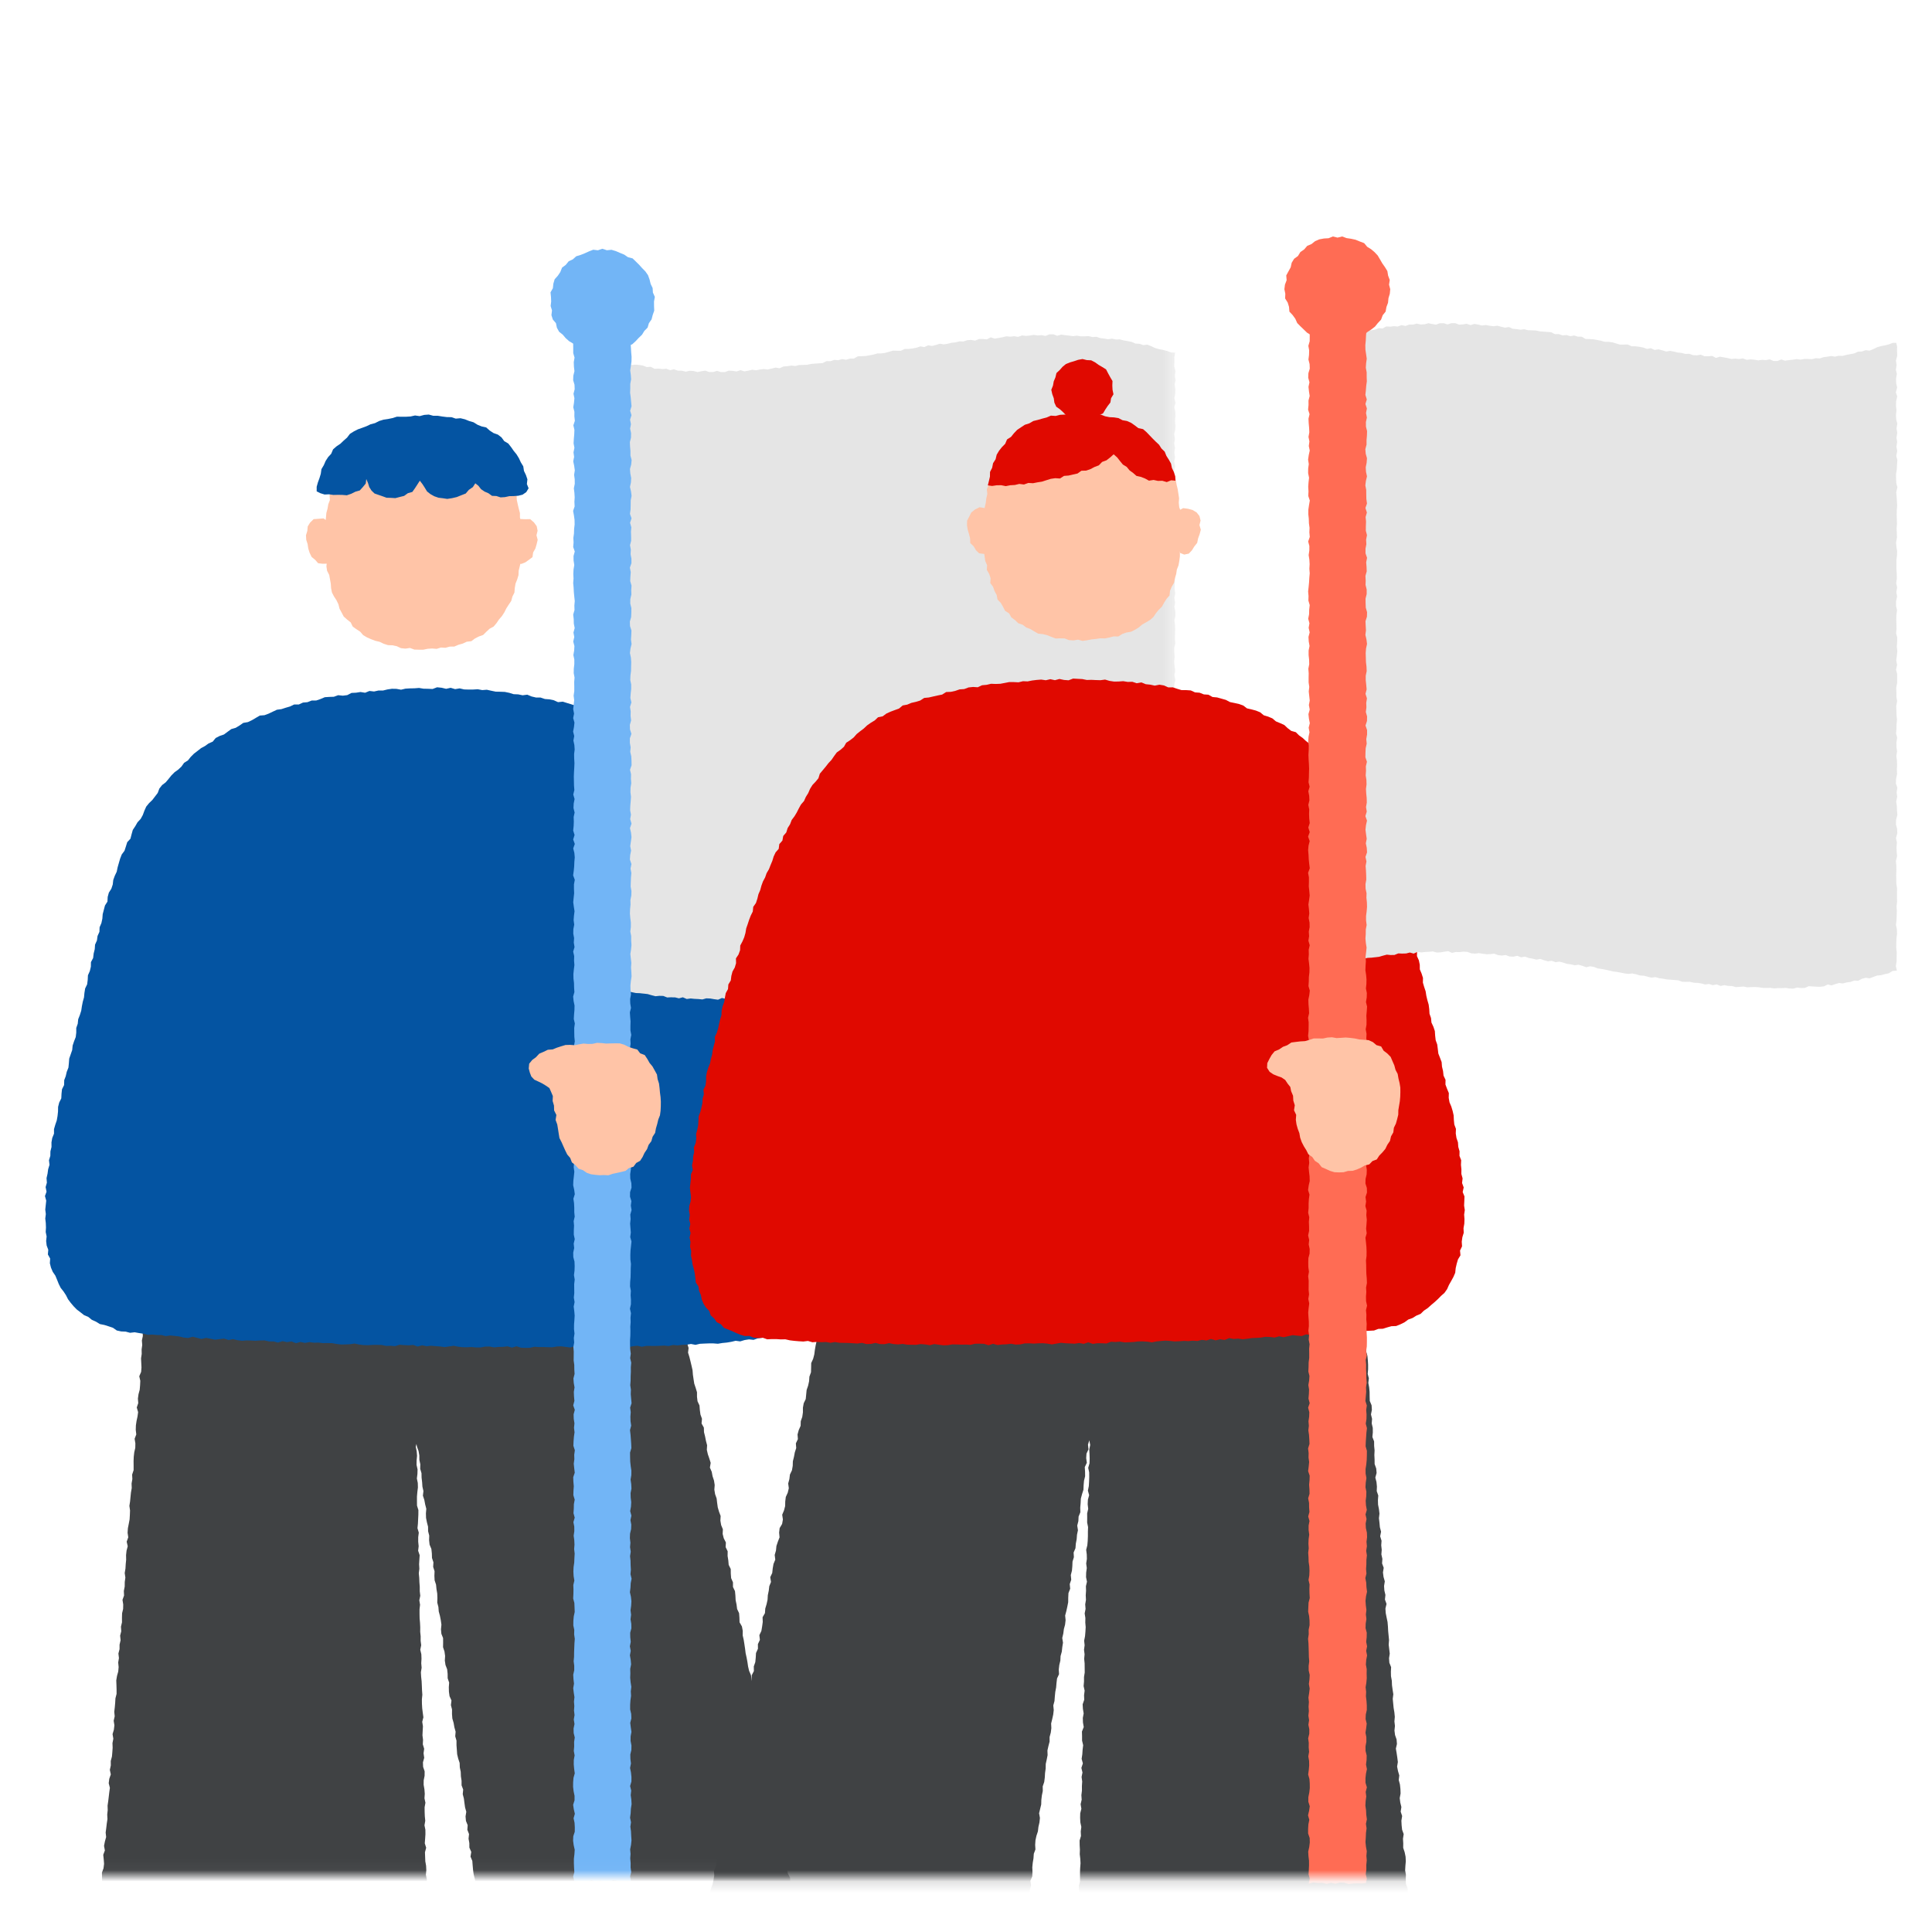 <svg width="172" height="172" fill="none" xmlns="http://www.w3.org/2000/svg"><g clip-path="url(#clip0_5710_181435)"><mask id="mask0_5710_181435" style="mask-type:luminance" maskUnits="userSpaceOnUse" x="-34" y="12" width="139" height="155"><path d="M104.634 12.229H-33.565v154.736h138.199V12.229z" fill="#fff"/></mask><g mask="url(#mask0_5710_181435)"><path d="M13.49 109.434l-.038.35-.14.393.027.401.015.4.012.401-.066.397-.132.392.05.401-.113.393-.007.4.066.405-.004.401-.097.396-.105.393.081.405-.093.396.05.405-.089.393-.011.4-.067.397-.077.393-.008.4-.05.397.023.401-.086.396.031.401-.054.397.008.4-.059.397.02.401.019.404-.031.397-.167.389.093.404-.02.401-.034.396-.105.393-.055.397.031.401-.132.389.12.412-.054.393-.086.396-.058.393-.012.401.047.404-.148.389.067.405-.008.4-.09.393-.046.397-.016.4.004.401v.397l-.132.393.02.4-.07.397.015.4-.07.397-.04.397-.038.397-.062.396.058.405-.015.4-.024.401-.074.393-.078.397-.027.4.059.405-.14.389.093.408-.105.393-.043.396.008.405-.039.397-.023.396-.067.397.059.405-.055.396-.004.401-.077.397.02.4-.14.389.065.405-.008.4-.093.393-.011.401.003.4-.093.393.027.405-.1.392.042.405-.093.393v.4l-.102.393.047.405-.066.392.039.405-.035.4-.109.389-.066.397.015.405.012.4v.401l-.101.393-.023.4-.035.401-.047.397.039.404-.09.393.063.404-.047.401-.117.389.07.408-.077.393.015.405-.027.396-.035.393-.105.393.004.4-.086.393.086.405-.136.389-.051.396.105.409-.054.393-.047.396-.047.397-.058.397.012.4-.043.401.02.401-.06.396-.046.397-.054.401.043.404-.11.393-.077.393.074.408-.144.389.043.405.03.4-.05.397-.14.389.008.4.012.401-.059.397-.035.396-.062.397.086.405-.125.389.004.4-.062.397.011.4-.07.393-.05.397.023.401-.046.396-.059.393.07.405-.163.388.023.401-.03.397.01.4-.05.397-.043.397-.019.4-.004.401-.05.397-.098.393.02.404-.05.397.058.404-.11.393.055.408-.07.397-.004.401-.062.396-.066.397.035.401-.074.396.004.401-.047.397-.015.4.004.401-.063.397-.066.396.012.401-.055.397.028.4-.059.397-.015.401-.028.396-.073.397-.04.397-.011.4-.132.393-.004.401.085.404-.163.393-.031.397.113.412-.101.393.035.404-.063.397-.128.393.097.408-.112.393-.074.397.077.408-.019.397-.148.393.047.404-.09.393.059.405-.098.396.047.405-.027.4-.078.397-.093.393.074.408-.148.389.085.409-.12.392-.004.405.008.4-.027.401.015.401-.16.389.012.404-.011.401-.024.4-.081.397-.047.397.023.404.031.405-.089.396.031.405-.148.389.074.408-.07.397.02.404-.105.393-.04.397-.007.401-.023.4.015.401.008.4-.09.397-.108.393.003.404.024.405-.12.393.01.4-.05.397.082.408-.086.393-.066.397-.077.397.019.404.047.408-.066.397-.07.397.03.404-.023.401-.109.393-.011.404.008.401-.055.4-.058.397-.07.401.011.404.055.405-.055.4-.12.393.105.412-.175.389.039.405.023.404-.09.397-.046.401-.082.396.043.409-.058.4-.008.401-.012.404-.058.401-.047.401-.046.404-.035.451.443.062.404-.042.397.031.397.031.393.082.404-.063.393.082.4-.054.393.077.401.004.393.082.393.07.404-.066.39.144.404-.074.392.12.401-.023.4-.012.401.012.393.093.4-.038.397.031.4.019.394.058.396.055.401-.012.389.148.4-.019.393.089.409-.093.393.077.4.012.397.02.397.046.393.09.4-.012.4.008.397.035.393.12.405-.101.389.164.396-.031.393.081.4.008.405-.066.39.144.396.004.4.031.401-.02.4-.007.39.124.4-.012.393.101.404-.07.397-.003.39.163.4-.008.396.07.405-.031.4-.027.393.097.401.008.4-.004.397.039.397.078.393.073.408-.077.393.077.4.032.393.081.409-.058.396.031.401.031.397.051.393.058.396.051.397.066.4.023.405-.027.405-.031.393.085.4.059.4-.043.401.031.405.012.396.085.424.055.04-.424-.133-.393.113-.405-.136-.396.066-.401-.086-.397.078-.4-.016-.401-.105-.397.004-.4.024-.397-.008-.4.093-.401-.042-.401-.121-.396.023-.401.07-.401-.035-.4-.097-.397.09-.4.038-.401-.085-.401-.016-.4-.015-.401-.066-.397.128-.404-.14-.397.105-.4-.047-.401.008-.401-.008-.4-.109-.397.066-.4-.03-.401.062-.401-.004-.4-.148-.397.066-.401-.039-.4-.027-.397.105-.404-.031-.397v-.401l-.105-.396-.012-.401.09-.401-.016-.4-.023-.397-.12-.397.003-.4.117-.405-.028-.396-.035-.401.047-.401-.105-.396-.062-.401.078-.4.02-.401-.02-.401-.02-.4-.058-.397-.024-.401.07-.4-.007-.401-.05-.4-.044-.401.086-.401-.132-.396.05-.401-.023-.401.039-.4-.117-.397v-.4l.117-.405-.144-.397-.012-.4.063-.397-.047-.397.081-.4.008-.401v-.397l-.148-.396.082-.401-.015-.397.015-.4-.07-.397-.02-.4.04-.401-.035-.401-.043-.396-.024-.401.063-.401-.078-.4.113-.405-.152-.396.082-.401.035-.401-.063-.4-.07-.397.07-.401-.093-.396-.03-.401.127-.4-.093-.397.066-.401-.043-.4-.027-.397-.02-.401.063-.4-.023-.397-.09-.397v-.4l-.046-.397-.028-.397.028-.4.042-.401-.008-.397-.062-.396.066-.401-.004-.4.016-.401-.047-.397-.073-.397.035-.4.035-.401-.035-.396.019-.401.008-.401-.074-.4-.047-.397v-.401l.031-.4-.085-.401v-.4l.058-.405-.109-.397.02-.4.027-.401-.027-.4-.004-.401.062-.401-.086-.396.012-.401-.074-.4.043-.401v-.401l.043-.4.027-.397-.156-.397.09-.404v-.397l-.086-.4.04-.401-.02-.401-.07-.396-.016-.401-.015-.401.108-.404-.124-.397.031-.4.027-.405-.004-.4-.081-.397.07-.405-.04-.4-.015-.401-.004-.4.074-.401-.085-.397.027-.4-.031-.401-.07-.401.004-.4.081-.401.004-.4-.136-.397-.015-.401.112-.404-.058-.401.055-.404-.121-.397.02-.404-.051-.397.02-.401.023-.404-.063-.397.102-.404-.055-.401-.05-.401-.024-.4-.004-.401.04-.4-.028-.401-.016-.401-.019-.404-.043-.397-.023-.4.066-.405-.035-.401.023-.4-.015-.401-.094-.4.082-.401-.05-.4.003-.397-.042-.401.004-.4-.02-.401-.035-.401-.008-.4v-.405l.047-.4-.066-.401.085-.401-.046-.4v-.401l-.031-.396-.016-.405-.039-.4.05-.401-.023-.405.024-.4.027-.401-.136-.4.047-.401-.04-.401v-.404l.051-.405-.117-.396.04-.405.019-.404.02-.401.003-.404-.124-.397-.004-.405v-.4l.035-.405.05-.4-.011-.405-.082-.4.05-.401.012-.404-.09-.405.005-.4.039-.405-.032-.404-.085-.401.105-.408-.078-.432.008.428.074.396.14.385.07.393.004.401.085.393-.011.404.116.389.008.401.047.396.027.401.09.393-.047.408.128.389.074.393.101.389-.035.408.012.405.078.393.1.388.005.405.1.389-.011.408.043.397.16.385.042.397.012.404.128.385-.023.409.124.385-.015.408.02.401.127.385.04.4.066.393.015.405-.012.404.101.389.032.401.105.389.077.392.055.397-.04.408.036.401.152.381.003.405-.007.404.128.385.055.397-.024.408.059.397.147.381.043.401.004.4.132.389-.03.405.01.404.055.397.171.381-.05.412.1.389-.003.405.031.4.113.389.07.397.109.389-.035.408.113.389v.405l.03.4.028.401.093.389.129.389.015.401.082.392.015.401.059.393v.404l.144.381-.04.409.102.389.05.396.055.393.109.389-.066.412.035.401.155.381-.03.409.15.381-.042.412.07.393.004.404.167.381-.066.417.16.381.03.4.036.401.054.397.097.389.078.392-.035.409v.404l.066.393.187.381.05.393.032.401-.032.404.164.385-.039.405-.004.404.171.381.055.393-.028.409.004.4.055.397.081.393.168.377-.004.404.02.401.058.397.12.385-.015.404.081.393.047.397.109.389-.043.408.047.397.132.389-.008.404.113.389.012.401.078.396.023.401.093.393-.011.404.007.405.12.389.009.404.027.401.14.385.054.397.004.404.086.393.058.393.066.396.066.393.086.393-.004.405.062.396-.03.409.054.393.085.392.14.385.035.401.035.401-.05.408.074.397.062.396.035.401.144.385-.012.408.035.401.066.393.113.393.062.392.078.397.008.405.081.392.035.397-.004.405.11.393.054.396-.027.409.167.381-.059.412.082.393.059.397.128.388-.066.417.062.396.082.393.015.405.04.396.186.382.004.404.011.404.11.389.042.401.101.389-.07.416.066.397.082.393.109.392.004.405.09.393-.009.404.04.401.159.385-.086.416.156.385.02.401.038.4.113.389-.02.405.028.4.151.385.031.401.047.397v.408l.055.397.058.396.015.405.125.385.027.404.105.389.012.401.058.397.082.396.078.393.015.405v.408l.132.385-.011.409.093.392.047.401.046.401.102.392-.016.409.105.389.062.4.04.401-.051.412.042.401.14.389.008.404.148.385-.035.409.058.4.07.397.02.404.144.385.02.409.05.397.03.404-.003.408.179.382-.004.412-.035.412.086.44.439-.059.397-.058.4.031.4-.054.401.031.397-.133.405.035.4.016.405.027.393-.151.404.007.4.02.397-.086.405.043.4-.054.401.038.397-.108.404.066.397-.101.4-.028.405.047.397-.109.4-.008.405-.011.4.035.405.004.397-.082.4.019.405.012.396-.082.397-.097.4.02.401-.012.4-.02.398-.074.404.07.4-.042.397-.059.401-.031.408.062.401.024.393-.14.404.008.397-.012.404.023.401-.011.397-.063.4-.074.405.012.4-.035.405.07.397-.14.4.043.4-.051.41.055.4-.031.397-.098.404.032.4-.055.397-.07.409.043.404.027.4-.054.398-.066.404-.008.4-.024.397-.093.409.125.4-.074.401-.059.4-.042.401-.055.405.012.408.081.397-.163.412.125.397-.148.463.078-.102-.44-.089-.393-.062-.393-.156-.377.02-.408-.094-.389-.151-.377.042-.417-.175-.373-.042-.397-.067-.393-.066-.396-.09-.389-.1-.389-.09-.389-.05-.397-.07-.393-.125-.385-.046-.396.007-.409-.147-.381.023-.412-.152-.377-.116-.382.035-.416-.152-.377v-.408l-.117-.381-.116-.386-.028-.4-.136-.381-.07-.393-.07-.393-.105-.385v-.408l-.085-.389-.121-.385-.074-.393.008-.409-.144-.377-.101-.385.031-.412-.163-.377-.004-.405-.183-.369v-.409l-.066-.393-.031-.4-.19-.37-.063-.392-.109-.389-.031-.397-.039-.401-.054-.396-.04-.401-.104-.385-.055-.397-.097-.389-.136-.377-.016-.404-.074-.393-.178-.374.062-.42-.11-.385-.058-.396-.128-.382-.085-.388-.121-.386-.07-.392-.02-.405-.003-.408-.21-.366-.055-.397-.101-.388-.047-.397-.027-.401-.16-.377-.065-.393-.024-.404-.136-.381-.02-.401.008-.408-.151-.378-.024-.404-.155-.377v-.405l-.097-.389-.113-.385-.09-.389.016-.408-.202-.37-.035-.4-.078-.393.023-.409-.136-.381-.117-.385.008-.408-.179-.373-.058-.393.039-.416-.086-.389-.175-.374-.027-.404-.066-.393-.14-.381.039-.416-.074-.393-.074-.393-.07-.393-.152-.377-.02-.405-.147-.381.004-.408-.179-.37-.066-.396.008-.409-.055-.396-.179-.37v-.404l-.074-.393-.093-.385-.058-.393-.078-.393-.144-.377-.105-.385.027-.412-.175-.37-.046-.397-.078-.392-.012-.405-.109-.385-.12-.385.05-.416-.09-.389-.182-.374.016-.408-.137-.381-.058-.397-.113-.385.016-.412-.12-.385-.145-.377.047-.417-.198-.369-.078-.389-.035-.401-.027-.4-.028-.401-.202-.369-.07-.393-.015-.401-.156-.377-.05-.397-.016-.404-.086-.389-.07-.393-.1-.385-.028-.401-.086-.388-.073-.393-.032-.397-.066-.393-.097-.389-.105-.385-.027-.4-.117-.385-.124-.382-.004-.408-.09-.389-.038-.397-.172-.373.028-.412-.172-.374-.007-.408-.152-.377-.023-.405-.063-.393-.1-.388-.04-.405-.12-.381-.11-.389.005-.408-.093-.389-.094-.389-.097-.389-.062-.393-.078-.393-.035-.4-.167-.374-.047-.4-.035-.397-.113-.389-.02-.401-.065-.393-.164-.377-.09-.389-.058-.396-.073-.393-.086-.389-.05-.401-.059-.396-.062-.393-.09-.393.004-.408-.074-.393-.21-.37-.011-.404-.031-.405-.175-.373-.051-.397-.082-.393-.02-.404-.038-.397-.179-.373v-.409l-.163-.377-.031-.4-.004-.409-.183-.369-.035-.405-.062-.393.007-.412-.182-.373.023-.413-.19-.373-.098-.389.02-.408-.156-.381-.066-.393.023-.413-.144-.381-.112-.385-.055-.396-.047-.401-.136-.381-.066-.397.031-.416-.062-.397-.128-.385-.074-.393-.163-.377.07-.42-.121-.385-.132-.381-.09-.393.024-.412-.102-.385-.077-.393-.097-.385-.012-.405-.206-.369.039-.416-.137-.381-.054-.401-.031-.401-.175-.377-.047-.397v-.408l-.117-.385-.128-.381-.062-.397-.058-.397-.032-.404-.089-.393-.093-.389-.097-.389-.121-.389.047-.416-.117-.385-.16-.381-.007-.408-.063-.397-.062-.397-.144-.381-.109-.389-.011-.408-.031-.401-.18-.377.024-.412-.066-.397-.062-.397-.16-.377-.093-.393-.07-.397.035-.416-.152-.381-.008-.408-.17-.378-.005-.408-.132-.385-.058-.404-.043-.405-.062-.447-.447.046-.401.004-.397-.004-.396-.081-.401.027-.397.035-.4.012-.397-.074-.397-.016-.396-.019-.401.027-.397-.027-.397-.008-.4.043-.397-.051-.397-.019-.4.039-.397.019-.397.023-.396-.105-.4.043-.398-.019-.4-.02-.4.094-.398-.117-.396-.035-.4.035-.401.066-.401-.089-.4.081-.397-.077-.397.023-.4.039-.397-.062-.4.011-.398-.031-.4.066-.397-.035-.4-.023-.397-.047-.397-.054-.4-.012h-.397l-.4.058-.401.016-.401-.016-.397-.07-.4-.003h-.397l-.4.101-.401-.008-.397-.047-.4.004-.397-.047-.4.063-.402-.094-.4.074-.397-.008-.4-.015h-.401l-.397-.027-.4-.051-.397-.066-.4.14-.397-.156-.401.043-.4-.035-.401.113-.397-.023-.4.019-.393-.132-.4.011-.398-.035-.4.004-.397-.011-.404.054-.397-.062-.4.058-.397-.093h-.397l-.4.043-.397-.051h-.401l-.4.008-.401.066-.4-.051-.401.067-.397-.09-.4-.027-.401.05-.401.047-.397-.066-.4-.008-.4-.078-.401.051-.401-.078-.4.105-.401-.019-.4-.016-.401-.039-.401-.042-.4.081-.397-.019-.401-.008-.4-.062-.401.081-.4-.027-.401-.07-.405.086-.4-.024-.401-.038h-.4l-.405-.047-.405.008-.357.05z" fill="#404244"/><path d="M5.708 96.187l.144-.377.09-.389.15-.377.04-.4.03-.401.133-.382.132-.38.04-.401.128-.382.147-.373.047-.4v-.409l.132-.377.04-.4.15-.378.121-.385.059-.397.078-.396.109-.386.038-.4L7.58 88l.179-.37.05-.4.02-.404.167-.374.093-.389.008-.408.194-.366.047-.4.097-.39.027-.4.168-.373.054-.397.167-.37.016-.408.16-.37.085-.392.031-.404.101-.386.101-.385.222-.35.02-.412.105-.385.221-.346.125-.377.046-.405.136-.373.172-.362.081-.393.11-.385.112-.385.144-.37.245-.33.124-.381.12-.385.285-.307.101-.393.109-.39.222-.334.198-.346.28-.3.19-.345.14-.378.164-.37.253-.31.291-.28.242-.315.24-.315.145-.39.245-.31.326-.25.253-.303.249-.31.28-.28.327-.234.288-.272.233-.331.342-.214.25-.315.283-.284.315-.241.315-.249.35-.19.323-.23.37-.163.264-.323.354-.183.385-.132.323-.241.326-.238.393-.113.342-.206.335-.233.408-.07.362-.171.35-.206.35-.206.416-.032.374-.14.365-.174.366-.172.404-.054.381-.124.386-.113.365-.175h.412l.374-.172.4-.035.378-.147.408-.004.381-.132.377-.16.401-.027.405-.012.384-.14.413.043.396-.05.378-.195.404-.02.397-.062.412.066.385-.159.409.047.392-.086h.405l.397-.097.396-.059.405.008.408.074.397-.093.4-.023.401-.008.405-.031.4.066.405.008.4.019.4-.152.405.04.401.096.404-.09.397.118.405-.066.4.093.4.011.405-.003.409-.024.396.074.409-.03.397.089.396.081.405.008.404.015.397.082.389.12.404.016.393.082.416-.054.382.159.392.093.409.004.385.129.404.03.393.082.373.168.424-.043.382.12.385.117.38.125.363.194.42.008.38.132.366.175.381.12.346.215.42.035.358.182.35.199.354.19.382.133.283.31.382.14.322.234.323.233.343.207.307.256.295.269.33.229.265.3.23.334.354.214.245.315.198.358.284.28.284.28.233.327.245.31.222.331.218.335.334.249.199.346.167.37.226.322.264.303.21.339.249.315.144.377.202.342.21.339.179.358.136.377.233.33.152.37.237.323.09.404.276.307.07.409.284.307.058.412.16.362.21.346.16.366.17.361.105.386.175.361.11.385.159.366.19.354.129.381.194.354.156.37.039.412.233.338.09.393.12.381.14.373.128.382.191.357.14.374.09.389.054.404.23.346.104.385.008.416.241.343.117.38.027.41.125.377.167.365.008.416.183.362.015.412.136.374.144.373.066.397.117.377.179.366.074.392.105.382.109.38.073.39.012.404.19.362.07.393.082.389.129.377.066.393.09.389.015.404.039.397.09.389.159.373.1.385-.03.412.182.37.035.397.121.38.05.394.036.396-.016.405.109.385.097.385.043.397.012.396.132.385.047.393-.059.409.125.385.011.4.063.393.007.401.148.385-.093.408.066.393.012.4.019.397.097.393.094.397-.004.396-.086.405v.397l.086.396-.055.401.094.401-.098.396.086.401-.124.393.03.4-.1.393.035.401-.106.392-.015.401-.058.397-.028.4-.07.393-.12.385-.156.37.012.416-.183.362-.117.381-.225.334-.183.354-.16.362-.128.389-.323.257-.198.35-.315.245-.218.35-.37.167-.299.272-.346.21-.377.132-.397.078-.393.051-.38.136-.41-.043-.392.062-.389.117-.404-.054-.393.093-.393.066-.4.039-.394.066-.404-.031h-.4l-.397.015-.4.02-.394.093-.404-.078-.397.067-.4.011-.397.051-.4-.039-.394.093-.4-.039-.397.02-.397.015-.396-.004-.397-.003-.397.077-.4-.089-.397.039-.397.097-.4-.086-.397.008-.4.101-.398-.07-.4-.023-.397.062-.4-.062-.397-.004-.4.004-.397.074-.401-.027-.4-.063-.397.105-.4-.054-.401-.051-.397.016-.4.07-.398-.008-.4-.015-.397.004-.397-.028-.4.094-.4.004-.398-.012-.396-.132-.4.124-.401-.117-.397.047-.4.008-.401.039-.4-.078-.398.008-.4.078h-.4l-.401-.039-.397.019-.4-.004-.401-.046-.4-.082-.401.062-.401.055-.4-.055-.401-.027-.4-.039-.405.047-.397-.086-.405.113-.4-.148-.4.039-.401-.019-.401-.035-.404.128-.401-.035-.4.012-.401-.086-.4-.004h-.401l-.401.027-.404-.011-.397-.051-.4-.085-.405.062-.4.015-.401.008-.401-.05-.4-.07-.401-.008-.4.004-.401-.047-.401.012-.4-.055-.405.074-.4-.089-.405.112-.397-.155-.4.062-.401-.089-.405.128-.396-.105h-.401l-.4-.089-.401.007-.4.024-.401-.02-.401-.008-.4.028-.401-.047-.397-.097-.404.078-.393-.125-.405.047-.4.05-.397-.085-.397-.078-.404.097-.393-.097-.397-.101-.404.113-.4-.039-.398-.101-.396-.043-.397-.043-.408.058-.393-.097h-.397l-.4-.039-.401.02-.393-.094-.397-.062-.389-.07-.412.047-.385-.105-.4-.016-.393-.085-.343-.241-.38-.129-.382-.12-.404-.082-.346-.214-.366-.163-.315-.257-.377-.16-.32-.252-.322-.245-.284-.288-.26-.307-.242-.323-.183-.362-.217-.331-.25-.315-.178-.357-.148-.37-.152-.365-.233-.343-.156-.369-.1-.393.027-.416-.203-.366.035-.416-.144-.381-.046-.401.042-.404-.081-.397.023-.4-.015-.401-.047-.397.05-.4-.05-.397.043-.401.042-.396-.112-.409.14-.389-.082-.408.113-.393-.031-.408.09-.393.054-.397.12-.393-.047-.408.121-.389.008-.404.097-.389-.004-.409.07-.393.156-.381v-.404l.113-.389.132-.385.07-.397.043-.397.007-.412.098-.389.186-.37.02-.408.043-.404.186-.37.012-.416z" fill="#0454A2"/><path d="M104.574 87.246c-.102 0-.203-.008-.308-.008-.115-.07-.23-.137-.348-.208l-.348-.07c-.115-.032-.23-.067-.348-.098a9.722 9.722 0 00-.349-.028 9.058 9.058 0 00-.348-.121c-.115-.044-.23-.087-.348-.13-.115.016-.23.031-.345.051a9.307 9.307 0 00-.348-.086c-.115-.063-.23-.122-.345-.185l-.344.024c-.115-.043-.23-.083-.345-.122-.115-.016-.23-.031-.345-.043l-.345-.094c-.115.011-.23.023-.344.039l-.345-.094-.345-.118-.345.082-.344-.165c-.115-.015-.23-.027-.345-.039-.115 0-.23.004-.345.008-.115.008-.23.012-.348.02l-.348.023-.348-.153-.349-.012c-.114.012-.23.028-.348.044a47.45 47.45 0 00-.348-.095c-.115 0-.23.008-.348.012l-.348.051c-.115-.008-.233-.012-.348-.02-.115 0-.233 0-.348.004l-.349-.031-.348.051a10.1 10.1 0 01-.348-.008 10.1 10.1 0 00-.348.008c-.115.016-.233.035-.348.055-.115.008-.233.012-.348.02-.115 0-.234-.004-.348-.008-.115-.004-.234-.012-.349-.016-.114.024-.233.043-.348.067l-.348-.024c-.115-.011-.233-.02-.348-.027-.115.031-.23.066-.348.098-.115 0-.23.008-.348.012-.115.02-.23.043-.348.063-.115-.024-.23-.044-.349-.067-.115.043-.23.09-.348.133-.115-.023-.23-.043-.348-.066l-.348.106c-.115-.016-.23-.028-.348-.044-.115.032-.23.06-.348.09-.115.016-.23.036-.348.052-.115.004-.23.007-.349.015l-.348.083a10.1 10.1 0 01-.348-.008l-.348.012c-.115.043-.233.086-.348.125-.115.008-.233.02-.348.028-.115.008-.233.02-.348.027-.115.008-.234.02-.349.028-.115.02-.233.039-.348.063-.115.015-.233.03-.348.047l-.348.094-.348-.047-.348.082a8.506 8.506 0 01-.349.09 10.29 10.29 0 00-.348.02c-.114.035-.233.07-.348.11-.115.024-.233.043-.348.067l-.348-.036c-.115.012-.233.028-.348.04-.115.023-.233.05-.348.074l-.349.06c-.114.015-.233.027-.348.042l-.348.083c-.115.023-.233.05-.348.074-.115.024-.233.043-.348.067-.115.016-.233.028-.348.043-.115.047-.233.09-.348.138-.115.02-.234.035-.349.055l-.348-.083-.348.122c-.115.031-.233.063-.348.098l-.348-.047c-.115.027-.233.05-.348.078l-.348.047c-.115.036-.234.071-.349.11-.114.032-.233.06-.348.09-.115-.019-.233-.035-.348-.054-.115.043-.233.086-.348.125-.115-.015-.233-.027-.348-.043l-.348.094-.348.118-.349-.063c-.114.028-.233.06-.348.087l-.348.058c-.115.044-.233.083-.348.126-.115-.023-.233-.043-.348-.067a12.87 12.87 0 01-.348.138c-.115-.028-.233-.051-.348-.079-.115.004-.234.012-.348.016-.115.043-.234.086-.349.13l-.348-.048c-.115.016-.23.028-.348.04l-.348.13c-.115-.013-.23-.028-.348-.04-.115 0-.23-.008-.348-.012-.115.016-.234.031-.349.043-.114.02-.233.036-.348.055-.115-.015-.233-.027-.348-.043-.115.012-.233.02-.348.028-.115.043-.233.086-.348.125l-.348.024c-.115-.012-.233-.024-.348-.04-.115 0-.234.008-.349.008-.114-.027-.233-.05-.348-.078l-.348.153-.348-.047-.348-.06c-.115-.003-.233-.01-.348-.015-.115.032-.233.067-.348.098l-.349-.035c-.114-.004-.233-.012-.348-.016l-.348-.035-.348.047-.348-.153-.348.094c-.115-.027-.233-.059-.348-.086-.115 0-.234 0-.348-.008-.115.004-.234.012-.349.016-.115-.043-.233-.09-.348-.138-.118 0-.233-.004-.348-.007l-.348.035c-.115-.032-.233-.06-.348-.09a11.638 11.638 0 01-.348-.102c-.119-.012-.234-.028-.349-.04a8.416 8.416 0 01-.348-.039l-.348-.012c-.115-.023-.233-.05-.348-.074a11.53 11.53 0 01-.352-.087l-.348-.094c-.115-.04-.233-.078-.348-.122l-.351.047c-.115-.043-.233-.082-.352-.125l-.351-.173c-.115-.008-.234-.012-.349-.02l-.351-.082c-.118-.027-.233-.059-.352-.09-.118-.06-.233-.114-.351-.173-.102-.035-.206-.075-.308-.11-.013-.122-.027-.243-.037-.361l-.04-.416c.03-.126.06-.247.094-.373-.03-.145-.06-.287-.088-.432 0-.133-.006-.27-.01-.404-.003-.137-.007-.27-.013-.408.023-.126.05-.252.074-.377.003-.134.01-.267.014-.4 0-.134 0-.271-.004-.405-.034-.145-.064-.29-.098-.432.024-.125.044-.255.068-.38l-.061-.424c.027-.126.057-.251.085-.377-.02-.141-.044-.283-.065-.424.017-.13.034-.26.054-.385l-.02-.408c-.01-.137-.017-.275-.027-.412-.01-.137-.024-.279-.034-.416l.061-.385.01-.4c0-.134 0-.271.004-.405-.02-.14-.044-.282-.065-.424l.027-.396c.014-.13.024-.263.038-.393.003-.133.01-.266.013-.4-.017-.141-.037-.282-.057-.424 0-.137-.007-.27-.01-.408-.004-.138-.007-.27-.014-.408.01-.134.02-.263.027-.397-.007-.137-.01-.27-.017-.408v-.404l.04-.389a17.178 17.178 0 01-.037-.416l-.01-.408c.014-.13.024-.26.038-.393.006-.133.016-.263.023-.396.007-.134.017-.263.024-.397-.027-.145-.058-.286-.085-.431l.04-.39c0-.133-.006-.27-.006-.407-.003-.138-.01-.271-.013-.409.03-.125.057-.25.088-.376-.03-.146-.065-.29-.095-.436-.007-.138-.017-.275-.024-.412.014-.13.024-.263.037-.393.02-.13.04-.255.065-.385l-.071-.427c.023-.126.05-.255.074-.381l-.06-.424c.006-.134.016-.267.023-.397l.04-.392-.05-.42c.006-.133.01-.267.017-.4l-.02-.413c.02-.13.04-.255.064-.384-.01-.138-.017-.275-.027-.412l-.014-.409c-.01-.137-.024-.278-.037-.416l-.04-.416c0-.137-.004-.27-.008-.408 0-.133.007-.267.007-.4.017-.13.037-.26.054-.385l.02-.397c0-.137-.003-.27-.006-.408-.017-.141-.037-.282-.054-.424v-.404c0-.134.003-.27.006-.404l.092-.377v-.405c-.014-.137-.024-.278-.038-.416l.01-.4c-.013-.137-.023-.279-.037-.416l.061-.385c-.023-.141-.05-.286-.077-.428l.07-.38v-.405c0-.137-.003-.27-.006-.408 0-.133.003-.267.007-.404l-.017-.412a17.179 17.179 0 01-.038-.416l-.05-.425c.04-.121.084-.243.125-.364-.044-.15-.085-.299-.129-.448l.041-.392c-.007-.138-.017-.275-.024-.413.034-.125.068-.247.105-.373-.007-.137-.01-.274-.017-.408.007-.133.017-.267.024-.396l-.112-.44c.007-.133.01-.267.017-.4-.007-.138-.017-.275-.023-.413 0-.133.006-.266.01-.4v-.404c.017-.13.033-.26.054-.385l-.05-.42c.02-.13.036-.259.056-.385-.026-.14-.05-.286-.077-.427 0-.134.007-.271.007-.405l.04-.392-.037-.416c0-.134 0-.271.003-.405.004-.133.007-.267.014-.4.02-.13.044-.255.064-.385a16.688 16.688 0 01-.037-.416l.06-.385-.07-.427-.02-.413.05-.388c.017-.13.03-.263.048-.393a15.876 15.876 0 00-.055-.424v-.404l-.06-.424.05-.388c-.02-.142-.044-.283-.064-.428.034-.126.068-.252.098-.373l-.01-.412c0-.138-.007-.271-.01-.409-.01-.137-.017-.274-.027-.416-.01-.137-.02-.278-.034-.416l.074-.38c0-.138-.007-.275-.01-.409V38l-.05-.424c.026-.126.05-.255.077-.38-.007-.138-.01-.276-.017-.413-.02-.141-.037-.282-.057-.424l.081-.38c-.003-.138-.01-.275-.014-.413l-.03-.416c0-.133.003-.27.007-.404-.01-.141-.024-.279-.034-.42l.01-.404c.01-.134.024-.263.034-.397l-.081-.432.067-.388v-.409c0-.137.004-.27.007-.408-.02-.157-.037-.314-.057-.467l.382.153c.115.051.23.098.348.145.115.012.23.02.348.032.115.05.23.098.348.145l.348.047c.115.035.23.075.348.11.115.004.23.012.345.016l.348.141c.115.012.23.02.345.028.115.031.23.066.345.098l.345.165.344-.036.345.024.345.059c.115.043.23.09.345.133.114-.008.23-.02.344-.027l.345.18a9.95 9.95 0 00.345-.02c.115.016.23.028.345.044.115-.008.23-.02.344-.032.115.044.23.087.349.126.115-.023.23-.047.344-.075.115.04.23.083.349.122h.348c.115.032.23.059.348.09l.348-.082c.115.008.23.016.348.02l.348.094.348-.07c.115-.02.234-.036.348-.056.115.043.234.087.349.126h.348l.348-.106c.115.035.233.074.348.11h.348l.348-.13c.115.008.234.016.349.02.114.02.233.04.348.055l.348-.118c.115.035.233.075.348.11l.348-.063.348-.082.348.047.349-.07c.114-.013.23-.024.348-.04.115.016.233.031.348.043.115-.031.23-.059.348-.09l.348-.083.348.06c.115-.052.23-.107.348-.158.115-.008.23-.016.349-.027.114-.02.23-.036.348-.055.115.011.23.027.348.039.115-.028.233-.059.348-.086.115 0 .233-.004.348-.008l.348-.012c.115-.023.234-.047.348-.075.115-.011.234-.02.349-.03l.348-.025.348-.023.348-.177c.115 0 .233.008.348.008l.348-.118c.115.012.233.02.348.032.115-.035.234-.067.349-.102.115.02.233.039.348.063l.348-.106c.115 0 .233 0 .348-.004l.348-.2c.115 0 .233-.005.348-.008.115-.008.233-.016.348-.02l.349-.059c.114-.024.233-.043.348-.067.115-.035.233-.066.348-.102h.348l.348-.047c.115-.035.233-.067.348-.102.115-.031.233-.067.348-.098.115 0 .234.008.349.008.114 0 .233 0 .348.004.115-.055.233-.106.348-.161h.348a8.26 8.26 0 01.348-.043c.115-.024.233-.044.348-.067.115-.04.234-.079.348-.122l.349.063.348-.157.348.059.348-.094.348-.106.348.059.348-.06c.115-.027.234-.058.349-.086l.348-.035c.115-.031.233-.059.348-.09l.348.011.348-.117c.115-.008.233-.016.348-.02l.348.059.349-.141h.348c.115.012.233.02.348.031.115-.059.233-.122.348-.18.115.039.23.074.348.113l.348-.058c.115-.02.23-.044.348-.063l.349-.083c.115.012.233.02.348.032.115-.012.233-.028.348-.04.115.02.233.036.348.055.115-.043.233-.082.348-.125.115.016.233.027.348.043.115-.012.233-.02.348-.032l.349-.058.348.047.348-.024c.115.024.233.043.348.067l.348-.145h.348c.115.043.233.086.349.133l.348-.106c.114.016.233.036.348.051l.348.035c.115.02.233.036.348.055.115-.015.233-.03.348-.047l.348.06h.349c.114-.009.233-.016.348-.02.114.027.233.055.348.086l.348-.024c.115.036.233.075.348.114.115.016.233.032.348.043l.348.06c.115-.016.234-.036.349-.052l.348.075.348-.012.348.094c.115.02.233.04.348.063l.348.063c.118.051.233.102.352.157.115.004.233.012.348.016l.348.117c.118-.015.233-.027.352-.039.118.043.233.09.351.138.118.055.233.11.352.168.114.032.233.063.348.099.118.02.233.043.351.062.119.032.233.06.352.09l.351.134.382.024c-.027.137-.054.274-.078.412l.007.404-.02.396c.041.146.081.295.118.44l-.057.385c.02.141.04.282.064.424-.03.125-.057.251-.088.377l.071.423-.01.4c-.03.127-.057.252-.088.378.037.145.078.294.115.44l-.122.364.102.436c0 .134.007.271.007.404l-.041.39c.013.136.03.278.044.415l-.02.397c-.034.125-.065.247-.098.373.023.14.047.282.067.427-.02.13-.044.255-.064.385l.071.428-.061.385c.02.14.044.282.064.423l-.071.385c.031.145.058.287.088.432l-.101.373.03.412.021.412.071.428c0 .134-.004.267-.007.4-.007.134-.01.267-.017.397l-.102.373c.038.145.071.29.109.44-.014.129-.027.259-.038.392-.01.134-.016.263-.027.397-.006.133-.017.263-.023.396.013.137.023.279.037.416 0 .133.003.27.007.404l-.014.4-.01.401.03.412-.016.4c-.007.134-.014.268-.017.397.027.145.057.287.084.432l-.03.392-.065.385c0 .138.007.271.011.408.017.142.037.283.054.424v.405c0 .133-.004.27-.007.404-.007.133-.017.267-.024.396-.003.134-.01.267-.013.4.02.142.044.283.064.425-.03.125-.057.25-.088.377.024.14.047.286.074.427l-.071.381c.031.145.061.29.095.436v.404l-.091.377c.02.141.04.283.064.424 0 .137.003.27.007.408l-.014.4c0 .134-.006.267-.01.4l.041.417-.102.373c0 .137.004.27.007.408l.031.416c-.017.13-.031.26-.048.393.014.141.027.279.044.42.017.141.037.282.054.424-.027.125-.05.255-.078.38.031.146.061.291.095.436l-.098.373v.809c.027.145.058.286.085.432l-.021.396v.404c-.02.13-.044.255-.064.385.027.145.058.286.085.432l-.021.4c0 .134-.006.267-.01.404l-.04.393c.013.137.023.279.037.416l.01.408.037.416-.101.373c.023.142.047.283.067.428 0 .134-.006.267-.006.404l-.051.39c.02.14.044.282.064.427-.017.13-.037.255-.054.385-.003.133-.01.267-.014.4l.021.408-.021.397c.031.145.061.29.095.435.004.138.007.271.014.409-.044.121-.085.243-.129.365l.061.424-.051.388.092.436-.061.385-.01.4c-.014.13-.024.263-.038.393.041.149.082.294.119.443.003.137.007.271.013.408-.034.126-.071.248-.105.373l-.02.4c.041.15.081.299.122.444-.027.126-.058.251-.085.377.014.138.024.279.038.416l-.011.4-.04.393c.034.145.067.29.105.44-.01.133-.021.263-.034.396 0 .134-.004.271-.007.404.007.138.014.275.017.413 0 .133-.007.267-.007.404 0 .133-.003.27-.007.404l-.06.389c0 .137 0 .27.003.408v.404c0 .134-.007.271-.01.405l.051.424a10.55 10.55 0 00-.027.396c.003.137.006.271.013.408.003.138.01.275.014.409.016.14.037.282.054.424-.027.125-.058.25-.085.38-.007.134-.01.267-.017.4.017.142.037.283.054.425.007.137.01.274.017.412 0 .137 0 .27.004.408-.014.13-.031.26-.044.392 0 .138.003.275.006.409 0 .137 0 .275.004.408l.071.436-.102.325.011.012z" fill="#E5E5E5"/><path d="M51.072 23.745l.412.085.389-.112.389.027.389-.004.385.05.393.036.385-.094.389.043.389-.07.389.097.392.035.39-.132.412.047.05.42-.062.4-.058.397.066.4-.02.401-.035.4.008.402.047.4.046.4-.108.397.046.401.004.4.05.401-.089.4v.401l.004.401.02.4.027.401.023.397.035.4-.008.401-.054.4-.062.401.054.397.027.4-.074.401v.397l-.015.4.054.401.035.4.04.397-.125.401.12.4-.128.397.078.4-.074.401.085.397-.007.4-.098.401.016.397.035.4v.398l.105.4-.039.4-.109.397.031.401.078.4-.023.397-.086.4.093.398.051.4-.078.4-.004.398-.007.4-.055.4.14.397-.132.401.113.4-.035.397.015.4.004.402-.101.396.074.4-.023.401.074.397.003.4-.14.401.078.397-.031.4-.016.401.117.4-.027.401.012.397-.094.4-.004.401.098.4-.004.401-.016.401-.113.397.012.4.128.401-.015.4-.027.401.054.4-.097.401-.05.401.085.4.03.401-.01.4-.008.401-.051.401-.016.397.082.4v.401l-.043.4-.03.401.093.4-.125.398.062.4-.011.4.046.401-.109.397.012.4.125.401-.137.4v.397l.07.401-.038.4.093.401.02.397.007.4-.14.401.093.4-.011.397.03.401-.065.4-.008.401.05.397-.027.4-.035.401-.015.4.074.401-.07.397.12.4-.14.401.093.4.043.401-.054.401-.059.397.078.4-.081.401-.024.4.136.401-.081.4.074.401-.035.401-.016.4-.012.401.07.4-.011.401-.082.401.012.4-.04.401-.015.4.035.401.05.401v.397l-.05.4.078.4v.401l.027.401-.039.4-.062.397.043.401.047.4-.028.401.028.4.019.398-.062.4-.04.4.009.401.042.4-.077.401.011.401.066.397-.1.4.027.401.035.4-.012.401v.4l.074.401-.078.401.02.4-.063.401.05.4.009.401.058.401.031.4-.144.401.101.4.008.401-.078.401.05.4-.01.401-.063.4-.008.401-.004.397.117.397-.113.4.043.397.035.401.004.396-.07.401.078.401-.028.396-.007.401.004.401.085.4-.078.401.035.4-.02.401-.061.401.011.4.094.401.015.4-.128.401-.008.401.125.4-.051.397.066.4-.113.401.028.401-.043.4.03.397.032.401-.054.4.112.397-.042.401-.043.4-.016.397.004.4.05.397-.019.401-.004.396-.011.401-.035.401-.012.396.074.401-.023.397.03.4-.003.401-.086.397.09.4-.04.401.012.4-.03.397.01.401-.007.4-.027.401v.4l.012.401.054.401-.054.4.093.401-.035.404.004.401-.02.401-.003.4-.032.401.059.4-.016.401.035.401.039.4-.128.397.054.4-.031.401.012.401.058.4-.105.401.047.397.03.4.028.401.016.4-.117.401.004.401.011.4.043.401.059.4-.004.401-.066.401.058.404.02.401-.078.4.011.401.047.4-.023.401-.07.401.109.4-.086.401.074.4-.016.401-.093.401-.016.4.05.405-.034.4.062.401-.062.401.043.4.008.401.023.404-.035.401.097.4-.078.401-.02.401-.05.404.09.401.043.4-.024.401-.054.4.05.401-.05.405.066.4.008.401-.105.4.007.405.043.4-.078.401.078.401-.074.4.07.405.035.4-.078.401.012.401-.015.4.039.401.062.4-.047.401.023.401-.054.4-.027.405v.4l.093.401.016.4-.102.401.051.401.058.4-.073.401-.004.4.077.405-.007.401-.094.404.008.401.05.4-.081.401.082.404.042.401-.003.404-.117.401.1.404-.046.401.055.405.023.4-.062.405-.02.4-.054.405.085.4-.058.401.055.404.019.405.027.401-.042.404-.078.401.035.404-.028.405.036.4-.004.405.054.408-.097.405.081.431-.412-.039-.385.004-.389-.004-.389-.054-.389.12-.389.016-.389-.105-.388.086-.386-.102-.388.098-.393-.02-.39.051-.36-.105-.11-.37.11-.4-.024-.401-.016-.4v-.401l.047-.397.027-.4-.09-.401-.054-.401.016-.4.132-.401.004-.4-.023-.401-.086-.401.113-.396-.093-.401-.059-.4.125-.401v-.401l-.082-.4-.047-.397.004-.401.031-.4.113-.401-.054-.4-.035-.397.004-.401.073-.4-.073-.397.034-.401-.007-.4.058-.397-.097-.401-.008-.4.082-.397-.063-.4.067-.401-.047-.397.027-.4-.031-.401.043-.397-.062-.4-.047-.401.07-.397-.047-.4-.023-.397.09-.4v-.401l-.051-.397.035-.4.004-.401.015-.397.016-.4.03-.397-.057-.401.011-.4-.085-.397.004-.401.035-.4.085-.397-.015-.4-.016-.401-.105-.397.02-.4.007-.401-.015-.397.093-.4-.066-.401-.02-.4.016-.397.058-.401.016-.4.023-.401-.046-.401.03-.396-.019-.401-.054-.4.058-.401-.004-.401-.078-.4.117-.401-.109-.4.028-.401.007-.401.074-.4-.12-.401.011-.4.028-.397-.036-.401-.015-.4.136-.401-.047-.401-.042-.4.054-.401-.012-.396.055-.401-.129-.401.016-.4.031-.401.055-.397-.047-.4.039-.401-.062-.4-.012-.397.105-.401-.14-.4.105-.401-.035-.397-.016-.4.063-.401-.07-.4-.028-.397.102-.401-.024-.4-.004-.401-.054-.397.004-.4.004-.401-.035-.4.073-.397-.03-.401.058-.4-.043-.401.004-.401.03-.396.024-.401-.035-.4-.05-.401.078-.401-.067-.4.04-.401-.005-.4-.004-.401.047-.401-.066-.4.05-.401.012-.4-.015-.401-.105-.401-.008-.4.085-.401-.042-.397.093-.4-.085-.401.003-.4.02-.401-.035-.401.093-.4-.039-.401v-.396l-.02-.401-.058-.401.125-.4-.055-.401-.089-.397.016-.4.046-.401.04-.4-.055-.401.03-.401-.05-.396.11-.401-.055-.4-.04-.401-.05-.401.133-.4-.028-.401-.042-.4.066-.401-.066-.4.03-.401-.062-.4.094-.401-.09-.401.082-.4.004-.401-.07-.4.085-.401-.011-.401-.012-.4-.054-.401-.028-.397.063-.4-.04-.401-.038-.4.062-.401.074-.397-.039-.4-.008-.397-.004-.401.055-.397-.093-.4.023-.4.035-.398.008-.4-.082-.4-.043-.398.113-.4-.027-.4-.008-.401-.047-.4-.008-.401.04-.401.05-.4-.031-.401.011-.4-.089-.401.12-.401-.066-.4.028-.401-.074-.4.008-.398.077-.4-.054-.4.031-.398.05-.4-.062-.4-.054-.397.039-.401.043-.4-.016-.397v-.4l.074-.398-.148-.4.055-.4.038-.397.016-.401.035-.397-.035-.4-.101-.401.14-.397-.144-.4.124-.401-.124-.397.043-.4.015-.4-.015-.401.085-.401-.1-.4.019-.401.078-.4-.117-.401.097-.401-.031-.4-.008-.401-.008-.4.016-.401.023-.401.016-.4-.024-.401-.007-.4.05-.401-.027-.401-.086-.4.074-.401-.1-.4.077-.398.043-.4-.113-.4.078-.401-.078-.401.047-.4.042-.401-.05-.397.058-.4v-.401l-.008-.405.032-.4-.074-.4.008-.401.046-.401v-.404l-.085-.401.07-.4.023-.401-.105-.4.093-.401-.074-.401.11-.4-.078-.401-.008-.4-.047-.401.117-.401-.012-.4.035-.401-.043-.4-.039-.401-.02-.405-.038-.4.031-.401-.02-.405.02-.4.066-.4-.062-.401-.004-.401.109-.4-.14-.401.035-.4-.02-.405.055-.4.012-.401.046-.401-.007-.405-.055-.4-.074-.4.136-.401-.02-.405.024-.4-.023-.401-.05-.4.081-.405-.004-.4-.054-.401.062-.397-.055-.4-.085-.401.078-.4-.055-.401.082-.405-.074-.4.023-.401.035-.4.016-.401-.093-.401.132-.4-.043-.405.004-.4-.101-.401.062-.4.039-.405-.082-.4.105-.405-.015-.401-.12-.4.015-.401.1-.405-.046-.4-.015-.405.07-.4-.117-.405v-.4l-.004-.405-.004-.4.078-.405-.055-.405.07-.4-.077-.4.1-.401-.007-.405-.082-.404-.02-.4.102-.405-.074-.405v-.404l.016-.401-.016-.404.004-.405.07-.408-.062-.432z" fill="#72B5F6"/><path d="M46.444 48.045l-.05.397-.008.397-.082.393.028.4.027.4-.086.39-.097.385-.016.4-.116.382-.148.369-.066.393-.031.404-.18.358-.104.385-.226.335-.214.334-.175.35-.217.335-.257.295-.222.33-.26.304-.358.195-.288.268-.284.284-.381.136-.35.179-.323.241-.408.047-.358.167-.381.105-.37.16-.4.003-.385.105-.401-.023-.385.12-.397-.034-.397.027-.396.081h-.397l-.397-.011-.389-.144-.404.058-.397-.039-.373-.175-.385-.081-.4-.016-.378-.12-.358-.172-.389-.093-.373-.14-.366-.16-.346-.206-.268-.31-.33-.215-.328-.233-.182-.373-.315-.25-.304-.268-.186-.353-.191-.35-.097-.393-.171-.354-.218-.335-.187-.358-.078-.389-.027-.404-.07-.385-.07-.389-.19-.37-.059-.392.043-.4-.043-.394-.05-.392-.012-.397.058-.397v-.397l-.081-.396.077-.393-.062-.4-.012-.398.043-.396.035-.397.105-.385.066-.389.144-.377-.03-.412.135-.378.199-.35.09-.389.104-.385.241-.322.16-.362.148-.374.307-.268.23-.319.217-.334.233-.327.374-.175.307-.245.296-.265.315-.245.38-.124.355-.171.365-.148.354-.198.409-.008.365-.167.397-.02.381-.124.405.035.389-.094.389-.105.4.028.397.054.396-.07.393.124.393.035.409-.1.388.085.397.054.366.187.412-.016.358.195.389.082.354.179.385.108.365.16.327.233.268.307.354.187.3.257.272.292.276.283.183.362.206.335.183.346.315.28.136.377.066.4.222.34.02.407.178.362.016.4.085.386.09.385.105.389v.397l.097.389-.031.4-.023.397.046.393.066.396z" fill="#FFC4A7"/><path d="M58.224 26.84l.004.405.016.412-.136.386-.101.392-.238.339-.116.393-.288.291-.21.343-.292.28-.272.291-.3.276-.373.16-.338.225-.381.125-.378.132-.396.074-.401.02-.397.046-.404.02-.393-.09-.397-.062-.365-.179-.378-.124-.346-.199-.334-.218-.346-.206-.304-.268-.257-.307-.326-.26-.199-.359-.085-.408-.276-.323-.125-.389.05-.424-.12-.389.047-.404-.016-.4-.042-.413.21-.37.043-.404.116-.393.28-.311.222-.33.155-.393.331-.246.257-.318.373-.175.303-.273.393-.12.37-.148.37-.167.38-.148.413.05.4-.136.4.133.413-.04.39.117.372.16.37.152.334.229.409.105.295.284.288.284.268.3.288.291.234.334.14.386.097.396.175.366.027.404.171.385-.074.409z" fill="#72B5F6"/><path d="M29.503 46.66l-.342-.256-.358-.253-.44.035-.44.031-.318.311-.21.339-.035.397-.12.389.023.404.124.385.058.397.121.38.179.367.315.256.26.3.386.046.396-.004m16.545-3.5l.315-.276.374-.202.42.02.443-.009.338.292.245.338.078.405-.1.4.108.405-.093.393-.113.385-.198.346-.059.42-.334.249-.308.218-.346.136-.392-.027M49.22 97.58l-.152-.358-.156-.354-.323-.222-.319-.194-.338-.164-.362-.167-.268-.284-.132-.342-.098-.37.04-.427.268-.33.338-.25.288-.311.389-.167.377-.183.432-.031.37-.152.38-.124.39-.117.404-.012.408.031.393-.077.4-.07.401.035.4-.008.401-.09.405.02.404.043.401-.012.405-.008.416.004.396.12.37.187.381.129.404.109.261.338.405.156.23.346.201.354.26.315.2.358.198.361.058.412.124.39.05.404.036.404.054.405.024.4-.004.409-.02.404-.054.401-.152.385-.093.393-.113.385-.074.404-.225.346-.11.393-.244.327-.14.381-.226.335-.171.365-.218.335-.35.198-.245.331-.393.116-.31.253-.39.097-.38.086-.386.082-.373.128-.397-.019-.385.015-.385-.035-.377-.05-.378-.129-.33-.229-.4-.136-.27-.308-.326-.256-.152-.397-.264-.307-.179-.362-.163-.366-.164-.369-.186-.366-.067-.404-.062-.401-.066-.4-.148-.409.07-.443-.202-.4-.011-.433-.121-.412.02-.435z" fill="#FFC4A7"/><path d="M47.06 43.468l-.207.342-.33.23-.386.096-.4.028-.393.008-.393.085-.385.024-.373-.121-.39-.016-.318-.23-.346-.15-.315-.215-.234-.303-.276-.218-.218.339-.353.24-.284.331-.401.156-.397.16-.416.096-.428.067-.389-.059-.389-.046-.373-.129-.342-.19-.307-.242-.203-.334-.206-.319-.233-.303-.214.334-.214.33-.237.335-.405.117-.326.237-.39.097-.392.102-.409-.024-.377-.011-.362-.133-.35-.12-.357-.125-.273-.264-.198-.315-.109-.354-.152-.354-.05.4-.257.316-.272.3-.393.112-.366.183-.396.136-.42-.035-.39-.004-.388.008-.39-.055-.396.016-.377-.117-.323-.163v-.409l.109-.389.14-.38.117-.386.058-.416.21-.35.163-.377.222-.343.276-.299.164-.389.31-.272.343-.23.292-.28.3-.264.256-.335.346-.217.366-.187.385-.136.377-.14.366-.175.392-.101.366-.187.389-.12.4-.059.397-.082.393-.124.408.004h.409l.404-.024.4-.089.41.058.408-.109.404-.03.4.108h.405l.4.066.401.05.409.009.389.128.42-.035.396.097.378.152.389.113.35.218.373.151.405.09.31.276.335.221.393.14.323.25.245.334.358.21.253.323.229.33.257.315.21.346.17.366.215.35.062.408.175.366.132.385-.047.416.152.378z" fill="#0454A2"/></g><mask id="mask1_5710_181435" style="mask-type:luminance" maskUnits="userSpaceOnUse" x="45" y="11" width="140" height="157"><path d="M184.603 11H45.142v156.15h139.461V11z" fill="#fff"/></mask><g mask="url(#mask1_5710_181435)"><path d="M120.785 109.09l.126.353-.059.408.145.393-.019.404-.071.408.157.393-.035.408.117.396-.106.412.149.393-.07.408.012.404.121.397-.008.404-.039.408.035.404.071.397.032.404.129.392-.023.409.051.4-.083.408.106.397.047.4.055.4-.012.405.012.404-.004.404.114.396.039.401.024.4v.404l-.036.409.103.396-.048.408.075.397.039.4.004.404.012.404.161.389.027.404-.082.408.098.397-.031.408.094.396.004.405-.039.404.153.392.004.405.039.4-.02.404.02.405.004.404.141.392.035.401-.114.412.103.396.039.404-.016.405.137.392-.031.408.012.405.078.396.047.404-.047.408.047.401.036.4.106.397-.079.412.122.396-.028.404.044.405-.032.404.09.4-.027.404.145.393-.067.412.052.4.113.393-.066.412.027.4.094.397-.043.408.141.392-.098.412.028.405.078.396.083.397.035.404.02.4.039.4.039.405-.031.404.047.4.047.401-.063.412.028.4.157.393-.02.408.008.4.074.4.016.405.055.4.063.4-.051.409.039.404.039.4.067.4.039.401-.035.408.047.4-.043.409.051.4.137.392.032.405-.095.412.067.396.059.397.051.4-.067.408.079.396.114.393-.047.408.106.397.043.4.015.4-.078.412.051.401.098.396-.063.408.13.393-.067.412.02.404.043.4.141.393-.063.412.024.4-.004.409.13.392.082.4.02.401-.036.408-.023.404.07.4-.015.405.015.4.146.393.039.4.023.404-.007.404.054.397.051.4-.035.404.114.397-.063.408.024.4.094.397v.404l-.004.404.035.401.051.396.044.4.039.401.078.4-.098.408.145.397-.078.408.078.396.083.401-.079.412.059.396-.008.408.079.397.004.408.114.396.043.401.004.404-.059.412.078.396.075.401.055.4-.051.408.012.404.019.405.035.4.008.404.04.401.161.392.015.404-.023.405.086.396-.094.412.07.4.095.397.011.404.095.397-.008.404v.408l.031.4.016.405-.024.408.153.392-.058.412.109.397-.051.408.091.4.015.405v.404l-.023.404.035.404.051.401.063.4.114.396-.039.409-.012.404.098.4-.016.404.02.405.114.396v.408l-.008.405-.004.408.122.396-.087.412.149.393-.074.412.027.4.138.397-.075.412.145.392-.031.408-.043.409.18.392.004.408.016.404.027.405-.047.408.145.396.012.405-.031.408.047.4.008.404.106.401-.02.404-.023.404.106.397.031.404-.024.404.122.397-.063.412.016.404.031.404.02.404.157.393.027.404.032.401-.032.408.059.4.051.4-.035.413.086.4-.086.412.157.392.024.405.043.404-.083.412.051.4.032.405.086.4-.02.408.087.401.047.404.031.404-.059.412.114.397-.008.408.024.404.078.4.004.405.04.408-.063.408.098.4.035.408.012.405.094.4-.004.408.024.408-.008.409.11.4-.024.42-.408.016-.4.023-.397.071-.408-.063-.396.071-.401.078-.4-.008-.396.106-.408-.066-.393.137-.4.016-.405-.047-.4.047-.4.07-.397.047-.408-.035-.396.09-.404.024-.405-.008-.396.067-.397.07-.408-.059-.404.012-.392.102-.409-.015-.396.07-.4.028-.401.043-.404-.016-.4.051-.401.055-.404.004-.404-.008-.401.028-.396.074-.404-.004-.397.087-.404.035-.404-.027-.4.047-.401.008-.404-.032-.389.165-.404-.008-.4.008-.397.094-.404.024-.404-.032-.404.012-.401.055-.396.075-.4.027-.401.055-.4.024-.404-.04-.397.091-.408-.044-.396.099-.412-.091-.397.11-.396.09-.412-.098-.401.043-.4.052-.4.047-.401.058-.408-.043-.4.063-.397.114-.4.027-.412-.094-.4.051-.397.134-.404-.024-.404.004-.397.094-.4.063-.412-.098-.404.035-.4.059-.405.004-.396.13-.409-.04-.408-.023-.4.082-.404.059-.393.012-.051-.389.004-.404.02-.404.043-.401-.02-.404.012-.4-.028-.404.063-.405.098-.4-.011-.404-.075-.405-.004-.404.02-.4.023-.404.098-.401-.121-.408.004-.4.05-.405-.003-.404.118-.4-.11-.404.082-.405.047-.4-.094-.408.13-.4.011-.405-.141-.408.078-.4.071-.404-.059-.405.008-.404-.008-.404-.012-.405.067-.4.051-.404.008-.4-.094-.409.106-.4-.016-.404-.012-.405.028-.4.011-.404-.047-.404.047-.401.075-.404-.09-.404.012-.404.05-.401.08-.4-.138-.408.07-.401.075-.404-.082-.404-.02-.404.082-.401v-.404l-.023-.404.043-.405-.02-.404-.007-.404.058-.4.004-.405.047-.404-.062-.404.082-.404-.078-.405.13-.4-.02-.404.03-.405-.038-.404.007-.404.051-.404-.004-.401-.086-.408.114-.4-.04-.404-.011-.401.059-.4-.087-.404.157-.401-.137-.404.028-.404.13-.397.01-.404-.136-.404.117-.4-.047-.405-.04-.404.032-.404.055-.401.06-.404.03-.404v-.404l-.066-.405-.012-.404.016-.404.011-.404.012-.405-.004-.404.087-.4.008-.401-.055-.408.11-.4-.052-.4.016-.405.024-.4-.075-.408.098-.401.016-.4.031-.4-.102-.404.047-.405.067-.4-.031-.404-.047-.401.086-.4-.04-.404.009-.405.098-.4-.047-.404-.04-.4v-.405l.138-.4-.06-.404-.034-.405-.004-.404-.012-.4.078-.404-.023-.405.023-.4.102-.404.004-.405-.11-.408.138-.4-.004-.404.004-.405-.126-.408.075-.4-.051-.408.078-.401.032-.404.027-.4.012-.404-.102-.409.063-.4.098-.4-.114-.408.133-.401-.066-.404-.02-.404.11-.401-.004-.404v-.404l.016-.401.031-.404-.023-.404-.047-.404.015-.405-.023-.408-.004-.404.121-.4-.02-.409.052-.4-.087-.408-.02-.404.009-.405.102-.4-.067-.408.094-.4-.027-.405.05-.404-.003-.404.027-.404-.055-.405.079-.4-.098-.408.133-.401-.11-.408.06-.404.027-.404.05-.405-.098-.408v-.404l-.011-.404.16-.401-.07-.408-.012-.404.075-.4-.067-.409-.023-.404.14-.404-.015-.404.051-.405-.09-.408.035-.404v-.404l.063-.401-.004-.408-.004-.404-.04-.404.036-.405-.05-.408.054-.4-.043-.404.079-.401.035-.404.023-.404-.035-.404.008-.405-.063-.408.079-.404-.032-.404.067-.405-.02-.404.028-.404-.012-.404.094-.401-.082-.408.011-.404.055-.404-.054-.409.062-.404-.011-.404-.051-.408.102-.401.035-.404.016-.408v-.404l.015-.405-.082-.408.004-.408-.004-.404.094-.405-.047-.408.02-.408.11-.4-.11-.408.082-.405.023-.404.012-.408-.004-.404-.086-.409.118-.404.012-.408-.012-.404-.024-.412.083-.405-.079-.412.028-.392-.028.388-.118.389.047.412-.18.385-.027.404.058.412-.184.385.027.408.004.408-.098.396-.035.401-.016.404-.125.392-.106.393-.02.404-.035.404.011.409-.157.384-.02.408-.101.393.063.416-.083.396-.031.405-.075.396-.031.404-.165.385.024.412-.122.393-.016.404-.035.404-.102.393.039.416-.133.388.039.412-.153.389-.02.404-.004.408-.078.397-.087.392-.106.397.04.412-.047.4-.106.393-.052.4-.094.396.067.416-.063.397-.043.4-.11.396-.02.405-.094.392-.047.401.024.412-.177.384-.047.401-.035.404-.075.396-.04.405-.03.4-.106.396.039.412-.047.401-.087.396-.098.397.02.412-.051.4-.106.392v.409l-.102.392-.09.397.015.412-.078.396-.087.396-.007.405-.055.4-.024.404-.051.397-.133.388.007.408-.082.397-.047.396-.012.408-.094.393-.094.392.074.416-.043.405-.09.392-.047.401-.13.392-.086.396-.028.405.024.412-.145.388-.028.405-.066.396-.04.404.016.408-.02.409-.168.384.062.412-.105.397-.032.4-.016.404-.149.389-.047.4-.016.405-.015.404-.043.4-.067.4-.157.385.05.412-.16.385.016.408-.122.393.07.412-.172.384.024.408-.083.397-.004.408-.031.4-.106.393-.094.396.05.412-.125.389-.086.396.059.416-.052.401-.078.396-.102.393-.055.4-.102.396-.059.401.028.412-.036.404-.047.4-.05.405-.142.388-.063.401.016.408-.012.408-.055.4-.18.385.039.412-.06.396-.12.393.035.412-.138.389-.027.404-.004.408-.04.4-.117.393v.408l-.09.393-.09.396.042.416-.106.392-.11.393-.02.408-.062.4.028.413-.15.388.012.408.012.412-.067.401-.141.388-.047.401-.106.396.082.416-.078.4-.079.397-.118.392.075.416-.118.393v.408l-.058.4-.154.389-.039.404-.047.404-.035.405-.098.396-.079.396-.04.405-.015.404-.055.404-.031.401-.051.404-.075.396-.05.405-.087.396.055.416-.145.389-.063.4.04.416-.056.4-.09.397-.059.4.012.412-.094.396-.087.397.012.412-.055.4-.078.401-.15.384-.031.405-.059.4.016.408-.142.389.048.416-.142.388-.02.408-.058.401.008.412-.13.388-.008.409-.059.4-.106.392-.054.401-.048.404-.031.404-.02.408-.062.401.011.412-.05.4-.146.393-.02.404-.11.396-.066.401.063.42-.15.388.004.412-.054.401.027.416-.126.392-.035.404-.13.393-.05.404-.016.404.023.413-.13.396-.015.408-.055.401-.11.396-.023.408-.047.404-.098.397.027.416-.02.412-.133.392-.012.448-.44-.051-.4-.02-.408.02-.4-.079-.404-.004-.405.004-.404-.082-.404-.02-.409.067-.404-.027-.4-.126-.404-.008-.409.059-.4-.075-.408.04-.404-.02-.397-.13-.408.059-.4-.094-.408.051-.405-.043-.4-.082-.404-.024-.404-.024-.409.016-.404-.055-.4-.035-.412.078-.405-.019-.4-.114-.412.102-.397-.133-.404.043-.404-.024-.396-.106-.409.024-.4-.043-.408.023-.4-.106-.413.09-.396-.109-.404-.048h-.404l-.405.016-.404-.012h-.408l-.4-.082-.405-.051-.408.031-.4-.047-.409.028-.408.043-.4-.122-.404-.023-.404-.008-.413.059-.4-.118-.408.075-.404-.079-.409.035-.4-.11-.404-.062-.408.047-.405-.098-.408.086-.4-.11-.408.059-.408.02-.4-.157-.41.055-.411.043-.404-.051-.4-.138-.409.032-.408-.024-.408.032-.405-.126-.431.059.035-.42.204-.369-.016-.416.118-.385.047-.404.09-.392.056-.401.105-.388.067-.397.138-.384-.036-.416.161-.381.047-.4.09-.397.118-.388.028-.405-.016-.412.106-.392.137-.385-.007-.412.149-.381.117-.388-.039-.42.087-.393.204-.373-.051-.42.172-.376.047-.401.067-.4.11-.389.075-.392.066-.4-.008-.413.193-.372-.047-.416.18-.377.004-.408.141-.385-.023-.416.059-.396.09-.393.07-.396.181-.377.087-.393.082-.396.063-.396.035-.405.051-.4.114-.389.125-.384-.015-.412.16-.381.083-.393-.031-.416.086-.396.15-.381.086-.392.086-.393-.008-.412.086-.396.083-.393.098-.392.063-.4v-.409l.184-.376.067-.397.075-.396.113-.389-.039-.42.094-.392.098-.393.118-.388.083-.397-.02-.412.137-.384.142-.385-.024-.416.138-.385.105-.388.06-.401.094-.392-.02-.416.169-.377.059-.396-.028-.416.204-.373.043-.405.055-.396.047-.4.024-.408.086-.393.07-.396.15-.385.118-.385.066-.4-.027-.416.137-.381.004-.412.118-.388.098-.393.055-.4.04-.401.078-.396.157-.381.094-.392.09-.393.012-.412.114-.388.008-.408.07-.401.165-.377.087-.396.035-.404.082-.393.044-.404.023-.404.098-.393.09-.392.13-.385.008-.404.11-.389.055-.4.074-.392.106-.389.051-.4.016-.405.126-.388.027-.404.086-.393.189-.373-.047-.42.165-.38.074-.397.102-.388-.035-.42.074-.397.118-.388.165-.377.082-.397-.027-.416.106-.392.09-.393.134-.384.039-.404-.004-.409.09-.392.142-.385.086-.392.067-.401-.028-.412.165-.38.063-.397.07-.396.047-.401.13-.384.008-.408.157-.377.11-.389.047-.4.09-.393.055-.4.059-.396.008-.408.055-.401.212-.369-.055-.42.07-.396.102-.393.075-.392.153-.381.11-.392-.004-.408.137-.385-.007-.412.035-.404.153-.385.118-.389-.004-.412.168-.38.012-.409.024-.408.086-.392.173-.377.008-.412.145-.381.027-.408.06-.397.07-.4.145-.381-.031-.416.07-.396.087-.396.157-.377.004-.412.192-.373-.008-.412.134-.385.039-.404.023-.404.173-.381-.004-.412.177-.377-.047-.42.18-.377.067-.4.055-.4-.016-.416.212-.369.028-.409.117-.388.087-.397.023-.404.083-.396.047-.401.153-.38-.067-.424.177-.377.043-.404.07-.401.158-.38-.052-.42.114-.393.04-.404.13-.389.148-.38-.039-.42.047-.404.22-.369.07-.397-.062-.424.16-.38.103-.393.008-.408.05-.404.173-.377.094-.397-.055-.423.106-.389.048-.404.18-.377.07-.4.013-.409.098-.392.074-.396.126-.389-.031-.416.18-.377-.031-.416.106-.388.168-.381.012-.408.134-.385.058-.404v-.412l.071-.397.18-.376.04-.405.04-.404.133-.385.086-.396.027-.404.142-.389.012-.408.007-.412.173-.381.102-.392.051-.401.07-.4.087-.396.004-.413.059-.4.2-.377.059-.4.043-.404.04-.405.133-.388-.012-.416.122-.389.137-.388.094-.397-.027-.416.184-.376-.02-.416.052-.405.14-.388.025-.408.054-.405.087-.396.074-.4.067-.401.192-.381.024-.412.106-.361.369.02.4-.137.404.121.405-.043.4-.047.4-.047.405.094.4-.114.4-.016.404.048.4.035.401-.016.404.028.4-.071.401-.063.404.138.4-.044.401-.102.4.087.405-.024.4-.039.404.082.4-.113.405.027.4.063.404-.094.405.082.4-.098.404-.039.405.121.4-.066.404.027.4-.071.4.063h.405l.4-.066.4-.036.405-.012.404.087.4-.142.405.118.4-.098.404.016.4.031.405-.086.404.114.405-.028.4-.015.404-.048.4.012.405-.027.4.055.404-.055.4.004.405-.098.4.043.404-.055.405.031.404.055.404-.008.4-.102.405.008.4.008.404.043.401-.071.404.016.404.067.405-.083.4-.039.4.09.401-.086.404.063.4-.094.404-.004.405.106.4-.094.404.031.405.023.404.02.396-.118.404.063.401-.07.404.039.404-.02.405.051.4-.11.408.114.4-.094.405.055.4-.09.408.129.401-.137.404-.008.404.114.404-.114.405.031.404-.035.404.086.404-.098.405.055.404.024.404-.079.4-.004.405-.051.404.067.404-.071.405.059.404-.019.408.035.404-.114.404.126.405-.11.408.019.408-.082.361.114z" fill="#404244"/><path d="M128.513 95.753l-.043-.404-.094-.393-.032-.404-.145-.38-.149-.381-.047-.404-.051-.4-.138-.382-.047-.404-.027-.408-.126-.38-.176-.377-.04-.405-.133-.38-.024-.413-.051-.4-.113-.389-.095-.396-.062-.4-.13-.385-.114-.388.008-.416-.122-.385-.16-.38-.004-.413-.083-.396-.169-.373.012-.42-.129-.38-.087-.397-.157-.377-.019-.408-.134-.385-.027-.408-.177-.369-.039-.408-.118-.385-.173-.369-.113-.388-.11-.385.004-.42-.208-.361-.126-.38-.012-.417-.117-.384-.201-.357-.121-.385-.091-.397-.184-.357-.173-.365-.168-.365-.154-.369-.058-.412-.193-.357-.204-.345-.047-.424-.243-.33-.248-.322-.145-.376-.176-.362-.11-.396-.212-.345-.275-.303-.263-.306-.184-.357-.161-.377-.224-.337-.236-.326-.345-.236-.255-.31-.192-.36-.271-.295-.291-.279-.27-.294-.236-.334-.286-.282-.354-.208-.251-.318-.357-.2-.334-.224-.31-.251-.321-.24-.295-.274-.326-.232-.29-.286-.404-.114-.322-.244-.298-.282-.369-.165-.377-.157-.318-.267-.373-.157-.392-.118-.322-.267-.377-.153-.396-.106-.397-.09-.337-.255-.381-.137-.4-.087-.397-.082-.365-.193-.388-.11-.393-.11-.408-.038-.365-.205-.408-.027-.377-.15-.408-.03-.377-.173-.408-.028h-.412l-.389-.117-.388-.13-.409.004-.384-.173-.401-.066-.42.082-.396-.086-.4-.04-.389-.16-.416.074-.396-.13-.408.012-.4-.066-.409.03-.408.005-.4-.06-.4-.117-.41.055-.403-.012-.409-.02-.404.012-.404-.082-.404-.02-.408-.023-.405.153-.408-.031-.404-.087-.404.11-.409-.09-.404.094-.408-.059-.408.032-.405.05-.4.08-.408-.017-.4.098-.413-.02-.408-.003-.4.078-.4.075-.409.016-.412-.016-.4.094-.404.036-.385.18-.416-.027-.404.043-.385.145-.408.027-.389.134-.396.086-.412.016-.361.228-.397.078-.396.09-.392.09-.412.04-.354.231-.388.118-.397.09-.373.157-.404.075-.326.275-.38.137-.377.142-.369.168-.326.244-.416.086-.298.282-.346.209-.33.231-.29.275-.322.243-.313.251-.267.303-.318.247-.346.224-.204.36-.302.268-.337.239-.24.326-.227.333-.275.295-.248.318-.259.31-.259.31-.125.404-.255.31-.279.294-.212.342-.16.373-.213.341-.165.37-.267.305-.196.353-.18.358-.208.345-.244.322-.145.38-.216.342-.121.389-.271.314-.075.412-.275.314-.054.42-.275.314-.173.365-.118.388-.157.373-.145.373-.208.353-.133.38-.193.358-.137.377-.106.392-.16.37-.095.396-.126.384-.24.342-.042.416-.18.36-.146.378-.126.384-.133.381-.067.404-.11.385-.16.373-.193.36-.016.417-.137.38-.232.35.012.424-.114.384-.204.361-.102.39-.05.403-.217.358-.031.412-.2.36-.075.397-.067.4-.137.377-.086.393-.02.408-.122.384-.09.39-.082.392-.114.384-.177.365.008.412-.106.389-.098.388-.05.4-.107.385-.078.393-.154.38-.121.385-.075.393v.412l-.05.396-.185.373.035.416-.11.385-.02.404-.086.389-.098.388-.149.38-.02.405-.023.4-.079.393-.106.392.02.409-.059.396-.16.385.027.408-.087.392-.023.401-.079.396.07.412-.168.389-.004.404-.047.4-.04.401.048.404.051.408-.04.4-.113.397-.024.404.071.4-.055.405.098.4-.082.404.106.401-.087.404.079.4-.043.404.106.397-.02.408.086.396.06.401.11.388.082.393.05.404.044.404.231.35.063.404.157.365.079.404.16.373.216.342.29.294.13.396.306.271.232.338.373.184.263.314.38.153.366.149.36.165.374.153.384.114.408-.012.385.157.4.036.408-.028.39.137.407-.019h.405l.4.027.404-.008.397.091.4.047.404.035.4.024.409-.051.396.117.404-.031.405.028.404-.02.396.071.404-.067.4.067.401.007.4.008.4.024.401.027.404-.059.4.106.401-.015.404-.087.4.102.401.008.404-.09.4.082.405.032.4-.047.404.07.4.008.405.004.4-.067.405.032.404.07.4-.102.404.059.405.051.4-.011.404-.071.4.008.405.015.4-.007.4.027.405-.098.4-.008.404.012.405.129.4-.133.404.114.4-.051.405-.016.404-.047.404.074.4-.015.405-.09.404-.008.4.027.405-.027.404-.008.404.035.405.071.404-.075.404-.067.405.04.404.015.404.024.404-.063.408.075.405-.134.404.138.404-.059.405.004.408.019.4-.153.404.02.404-.031.409.066.404-.015.404-.02.404-.051.405-.004.404.027.408.059.404-.082.405-.039.404-.032.404.028.408.043.405-.016.404-.031.404.019.404-.039.409.028.4-.102.408.058.4-.137.409.126.4-.098.408.062.4-.164.409.078.4-.035.408.059.404-.048.401-.058.404-.016.404-.028.401-.066.404.011.408.055.4-.113.409.082.396-.09.4-.094.409.043.404.035.396-.145.404.051.409.055.392-.165.404-.012.409.047.408-.011.404-.016.392-.122.409.035.396-.062.404-.032.397-.09.404.016.404-.02.405-.02.388-.145.4-.012.385-.121.377-.106.424-.016.377-.153.365-.18.333-.244.381-.137.341-.212.377-.157.294-.287.334-.223.298-.267.307-.259.298-.271.282-.287.31-.274.236-.334.165-.373.2-.353.196-.357.161-.373.043-.416.091-.393.113-.384.22-.361-.039-.424.18-.377-.027-.412.055-.4.122-.393-.02-.408.071-.4.015-.405-.031-.404.059-.404-.063-.404.02-.401.015-.408-.161-.392.091-.413-.146-.392.048-.412-.11-.393.004-.408-.04-.404.02-.412-.153-.389.008-.408-.114-.392-.028-.405-.133-.388-.063-.397.016-.412-.145-.388-.04-.405-.019-.408-.09-.396-.118-.389-.161-.38-.071-.4.012-.42-.157-.377-.145-.385.008-.42-.181-.38z" fill="#E00900"/><path d="M87.519 47.144l.066.4.032.4.07.397-.035.4-.043.409.047.396.059.4.165.377-.028.412.212.361.126.381-.028.428.247.333.13.377.192.353.075.409.29.294.2.35.185.36.353.224.204.361.326.24.29.278.393.138.318.243.373.141.341.208.35.197.408.043.384.094.373.149.38.145.41-.011.395.007.39.15.4.027.404-.067.4.11.4-.055.397-.078.396-.04.397-.058.404.011.392-.078.385-.102.416.008.35-.224.372-.13.404-.066.358-.177.341-.212.306-.259.349-.196.346-.208.302-.263.22-.338.255-.306.283-.282.192-.35.212-.337.271-.306.043-.42.157-.365.204-.35.074-.392.114-.38.059-.397.149-.377.071-.397.051-.396v-.4l.071-.393-.036-.404-.004-.396.138-.397-.016-.404-.016-.4-.062-.397-.004-.4.015-.404-.145-.389-.039-.392.027-.409-.062-.396-.059-.396-.095-.389-.074-.392-.145-.377-.22-.346-.161-.36-.161-.366-.071-.412-.298-.286-.204-.342-.232-.326-.2-.357-.361-.204-.239-.334-.381-.157-.298-.266-.291-.29-.412-.075-.333-.228-.401-.067-.333-.259-.416.004-.365-.196-.389-.094-.408.023-.393-.09-.392-.106-.4-.023-.405.027-.4-.004-.4.106-.4-.04-.397.044-.408-.07-.389.125-.392.082-.389.102-.396.055-.389.094-.392.102-.342.224-.357.177-.353.18-.357.181-.365.177-.271.306-.35.212-.25.318-.252.31-.267.302-.235.322-.094.412-.185.35-.267.313-.086.397-.196.353-.051.4-.13.38-.16.374.046.416-.09.388-.047.397-.09.388-.047.4-.052.397.09.404-.003.397-.141.4z" fill="#FFC4A7"/><path d="M99.148 40.444l-.326.29-.318.248-.385.141-.294.306-.38.142-.362.192-.385.133-.423.012-.346.247-.396.087-.397.094-.408.031-.36.232-.425-.027-.4.058-.389.122-.388.126-.4.062-.4.079-.417-.024-.389.138-.415-.051-.397.094-.404.023-.404.079-.409-.082-.404.007-.404.06-.38-.052.093-.377.094-.4.008-.42.189-.369.082-.408.224-.35.098-.407.212-.354.255-.322.29-.294.165-.389.354-.227.259-.322.286-.302.342-.228.345-.227.396-.126.354-.208.404-.098.388-.114.397-.102.38-.165.424.028.397-.102.408-.02.408.016.405-.102.408-.004.408-.028.396.087.4-.04.405-.023.392.098.377.149.389.078.404.02.396.063.358.188.396.07.369.162.33.231.317.244.417.086.302.263.278.29.275.287.279.279.29.27.212.334.291.283.149.373.216.337.196.35.082.392.173.361.122.38.023.393-.388-.035-.389.157-.396-.114-.393.008-.384-.083-.413.063-.357-.196-.361-.141-.396-.087-.298-.263-.318-.231-.252-.31-.341-.208-.251-.306-.244-.314-.321-.29z" fill="#E00900"/><path d="M104.611 45.731l.334-.282.388-.212.44.058.396.106.365.22.251.322.099.4-.102.405.125.408-.106.396-.137.38-.083.401-.255.318-.208.338-.282.298-.405.086-.369-.145m-16.668-3.513l-.373-.231-.365-.255-.452-.071-.404.204-.334.27-.168.342-.197.37-.015.404.063.4.117.388.098.385.016.424.306.294.196.342.287.278.389.051.408.008" fill="#FFC4A7"/><path d="M99.046 34.702l.082.397-.212.353-.063.384-.239.306-.212.319-.208.349-.377.145-.333.177-.346.184-.369.145-.396-.047-.389-.027-.376-.083-.385-.09-.31-.24-.267-.278-.279-.255-.333-.236-.165-.357-.055-.392-.133-.365-.087-.389.15-.377.066-.373.15-.353.093-.388.287-.267.255-.29.302-.248.361-.145.365-.106.365-.122.385-.07.38.094.393.02.346.18.31.224.33.192.337.212.184.353.185.338.204.345-.016.4.02.381z" fill="#E00900"/><path d="M168.872 86.407l-.381.035c-.113.071-.226.138-.342.209l-.341.07c-.113.032-.226.067-.342.099-.112.011-.225.02-.341.027a9.335 9.335 0 01-.341.122l-.342.13a10.368 10.368 0 01-.338-.052c-.113.032-.225.06-.338.087-.113.063-.225.121-.341.184l-.339-.023c-.112.043-.225.082-.338.121a9.454 9.454 0 01-.338.044l-.338.094a9.715 9.715 0 01-.338-.04l-.338.095-.338.118-.338-.083-.338.165a9.153 9.153 0 01-.342.04c-.113 0-.225-.004-.338-.008-.113-.008-.225-.012-.341-.02l-.338-.023-.342.153-.341.012c-.113-.012-.226-.028-.342-.044l-.341.095c-.113 0-.226-.008-.342-.012l-.341-.051c-.113.008-.229.012-.341.02-.113 0-.229 0-.342-.005-.113.012-.229.02-.341.032l-.342-.051c-.112 0-.228.004-.341.008-.113 0-.229-.004-.341-.008a10.387 10.387 0 01-.342-.055c-.113-.008-.229-.012-.341-.02-.113 0-.229.004-.342.008-.112.004-.228.012-.341.016-.113-.024-.229-.043-.342-.067l-.341.024a9.98 9.98 0 01-.341.027c-.113-.031-.226-.067-.342-.098-.113 0-.229-.008-.341-.012-.113-.02-.226-.043-.342-.063a8.574 8.574 0 01-.341.067c-.113-.043-.226-.09-.342-.134-.112.024-.225.044-.341.067l-.341-.106c-.113.016-.226.028-.342.043-.113-.031-.225-.059-.341-.09l-.342-.051c-.112-.004-.225-.008-.341-.016l-.341-.082c-.113 0-.229.004-.342.008l-.341-.012c-.113-.043-.229-.083-.342-.126-.112-.008-.228-.02-.341-.027-.113-.008-.229-.02-.342-.028-.112-.008-.228-.02-.341-.027-.113-.02-.229-.04-.341-.063l-.342-.047-.341-.095-.342.047-.341-.082a11.061 11.061 0 00-.342-.09 10.14 10.14 0 01-.341-.02c-.113-.035-.229-.07-.341-.11-.113-.023-.229-.043-.342-.067l-.341.036c-.113-.012-.229-.028-.342-.04-.112-.023-.228-.05-.341-.074l-.341-.06c-.113-.015-.229-.027-.342-.042l-.341-.083-.342-.075c-.112-.023-.228-.043-.341-.066a9.983 9.983 0 00-.342-.044c-.112-.047-.228-.09-.341-.137-.113-.02-.229-.035-.341-.055l-.342.083c-.113-.04-.229-.083-.341-.122-.113-.032-.229-.063-.342-.099l-.341.048c-.113-.028-.229-.052-.342-.079l-.341-.047c-.113-.035-.229-.07-.341-.11-.113-.032-.229-.059-.342-.09-.112.02-.229.035-.341.055a11.788 11.788 0 00-.342-.126c-.112.016-.228.027-.341.043l-.341-.094-.342-.118-.341.063c-.113-.028-.229-.06-.342-.087l-.341-.059c-.113-.043-.229-.082-.342-.125-.112.023-.228.043-.341.066-.113-.047-.229-.09-.341-.137-.113.028-.229.051-.342.079-.113-.004-.229-.012-.341-.016l-.342-.13-.341.047a9.368 9.368 0 00-.342-.039 31.214 31.214 0 00-.341-.13c-.113.012-.225.028-.341.04-.113 0-.229.008-.342.012a9.683 9.683 0 00-.341-.044c-.113-.02-.229-.035-.342-.055-.112.016-.228.028-.341.044-.113-.012-.229-.02-.341-.028a11.788 11.788 0 00-.342-.126l-.341-.023c-.113.012-.229.023-.342.04-.112 0-.228-.005-.341-.009-.113.028-.229.051-.342.079l-.341-.153-.341.047-.342.059-.341.015c-.113-.031-.229-.066-.342-.098l-.341.035c-.113.004-.229.008-.342.016l-.341.036-.341-.048c-.113.052-.229.103-.342.154l-.341-.095c-.113.028-.229.06-.342.087-.112 0-.228.004-.341.008-.113-.004-.229-.012-.341-.016-.113.043-.229.09-.342.137-.113 0-.229.004-.341.008l-.342-.035c-.112.031-.228.059-.341.09a11.08 11.08 0 00-.342.102c-.112.012-.228.028-.341.04a7.729 7.729 0 00-.341.039c-.113.004-.229.008-.342.016-.113.023-.229.05-.341.074-.116.028-.229.055-.345.087l-.341.094c-.113.04-.229.079-.342.122l-.345-.047-.344.125c-.116.06-.229.114-.345.173-.113.008-.229.012-.341.02l-.345.082c-.116.028-.229.06-.345.09-.116.06-.229.115-.345.173-.129.048-.258.09-.387.138.013-.157.026-.31.036-.468l.04-.416c-.03-.126-.063-.247-.093-.373.03-.145.06-.287.086-.432 0-.134.007-.271.007-.405.003-.137.006-.27.013-.408-.023-.126-.05-.252-.073-.377-.003-.134-.01-.268-.013-.401 0-.134 0-.271.003-.405.033-.145.063-.29.096-.432-.023-.126-.043-.255-.066-.38l.06-.425c-.027-.126-.057-.251-.083-.377.02-.142.043-.283.063-.424-.017-.13-.033-.26-.053-.39l.02-.408c.01-.137.016-.275.026-.412.013-.138.023-.28.033-.417l-.059-.385-.01-.4v-.405l.063-.424-.027-.397a17.36 17.36 0 01-.036-.393l-.014-.4.057-.425c0-.137.006-.27.01-.408.003-.138.006-.271.013-.409-.01-.133-.02-.263-.027-.396.007-.138.01-.271.017-.409v-.405l-.04-.389c.013-.137.027-.278.037-.416l.01-.408c-.014-.13-.024-.26-.037-.393-.006-.134-.016-.263-.023-.397-.007-.134-.017-.263-.023-.397.026-.145.056-.286.083-.432l-.04-.389c0-.137.006-.27.006-.408l.014-.409c-.03-.126-.057-.251-.086-.377.033-.145.063-.29.092-.436l.024-.412c-.014-.13-.024-.264-.037-.393-.02-.13-.04-.256-.063-.385l.07-.428c-.023-.126-.05-.256-.073-.381l.059-.425c-.006-.133-.016-.267-.023-.396l-.039-.393.049-.42-.016-.401.02-.413c-.02-.13-.04-.255-.063-.385.009-.137.016-.275.026-.412.003-.138.01-.271.013-.409.014-.137.024-.278.037-.416l.04-.416c0-.138.003-.271.006-.409 0-.133-.006-.267-.006-.4-.017-.13-.037-.26-.053-.39l-.02-.396c0-.138.003-.271.006-.409l.053-.424v-.405c0-.133-.003-.267-.006-.404l-.09-.377v-.405c.013-.137.023-.279.037-.416l-.01-.401c.013-.137.023-.279.036-.416l-.059-.385c.026-.142.049-.287.076-.428l-.07-.382v-.404c0-.138.003-.271.007-.409 0-.133-.004-.267-.007-.404a19 19 0 00.017-.413c.013-.137.026-.279.036-.416l.05-.424-.123-.366c.043-.149.083-.298.126-.448l-.04-.392c.007-.138.017-.275.024-.413a25.916 25.916 0 00-.103-.373c.007-.137.01-.275.016-.409-.006-.133-.016-.267-.023-.396l.11-.44c-.007-.134-.01-.267-.017-.4.007-.138.017-.276.023-.413 0-.134-.006-.267-.01-.401v-.405c-.016-.13-.033-.259-.053-.385l.05-.42c-.02-.13-.036-.26-.056-.385.026-.141.049-.287.076-.428 0-.134-.003-.267-.007-.405l-.04-.392c.014-.138.024-.28.037-.417 0-.133 0-.271-.003-.404-.004-.134-.007-.268-.014-.401-.02-.13-.043-.255-.063-.385.014-.138.027-.28.037-.417l-.06-.385.07-.428.02-.412-.05-.389c-.017-.13-.03-.263-.046-.393.016-.141.033-.283.053-.424v-.405l.059-.424-.049-.389c.019-.141.043-.283.063-.424a17.147 17.147 0 01-.097-.373l.01-.409c0-.137.007-.27.01-.408.01-.138.017-.275.027-.417.01-.137.02-.279.033-.416-.023-.126-.05-.255-.073-.381 0-.138.007-.275.01-.409v-.408l.05-.425c-.027-.125-.05-.255-.077-.38.007-.138.01-.276.017-.413.02-.141.036-.283.056-.424a23.967 23.967 0 00-.082-.381c.003-.138.009-.275.016-.413l.03-.416c0-.134-.003-.271-.007-.405.01-.141.023-.279.033-.42l-.01-.405c-.009-.133-.023-.263-.033-.396l.08-.433c-.023-.13-.043-.259-.066-.388v-.409c0-.137-.004-.27-.007-.408.02-.13.036-.26.056-.39l.305-.129c.113-.051.226-.098.342-.145.112-.012.225-.02.341-.032.113-.05.226-.098.342-.145l.341-.047c.113-.036.225-.075.341-.11.113-.004.226-.012.338-.016l.342-.141a9.62 9.62 0 01.338-.028c.113-.031.225-.067.338-.098l.338-.165.338.035.338-.023.339-.06c.112-.042.225-.09.338-.133.112.008.225.02.338.028.112-.06.225-.122.338-.18.113.003.225.01.338.019.113-.016.225-.028.338-.043.113.007.225.02.338.03.113-.042.226-.085.342-.125.112.024.225.047.338.075.112-.04.225-.083.341-.122h.342c.112-.031.225-.059.341-.09l.341.082c.113-.008.226-.015.342-.02.113-.03.225-.062.341-.094l.342.071c.112.02.228.035.341.055.113-.043.229-.086.341-.126h.342l.341.106c.113-.035.229-.074.342-.11h.341l.342.13a9.6 9.6 0 01.341-.02c.113-.02.229-.039.341-.055l.342.118c.113-.035.229-.074.341-.11l.342.063.341.083.342-.048c.112.024.225.048.341.071.113.012.229.024.341.04.113-.016.226-.032.342-.044.113.032.225.06.341.09.113.028.226.056.342.083.112-.02.225-.04.341-.059.113.051.225.106.341.157.113.008.226.016.342.028.113.02.225.035.341.055.113-.012.226-.028.342-.04.112.028.228.06.341.087.113 0 .229.004.342.008l.341.012c.113.023.229.047.341.074.113.012.229.02.342.032l.341.023.342.024c.112.059.228.118.341.176.113 0 .229-.007.342-.007l.341.117c.113-.011.229-.02.341-.03.113.034.229.066.342.101.113-.02.229-.04.341-.063l.342.106c.112 0 .228 0 .341.004l.341.2c.113 0 .229.005.342.009.113.007.229.015.341.02l.342.058c.112.024.228.043.341.067.113.035.229.067.342.102h.341l.341.047c.113.035.229.067.342.102l.341.099c.113 0 .229-.008.342-.008.112 0 .228 0 .341-.004.113.055.229.106.342.16h.341c.113.017.229.032.341.044.113.024.229.043.342.067.113.04.229.078.341.122.113-.02.229-.044.342-.063.112.05.228.106.341.157l.341-.06.342.095c.113.035.229.07.341.106l.342-.059.341.06c.113.027.229.058.342.086l.341.035c.113.031.229.059.341.09l.342-.011.341.117c.113.008.229.016.342.02l.341-.059.342.142h.341c.113-.012.229-.02.341-.032.113.06.229.122.342.18.112-.039.225-.074.341-.113l.342.059c.112.02.225.043.341.063l.341.082c.113-.012.229-.02.342-.031l.341.039c.113-.02.229-.035.342-.055.112.043.228.082.341.126.113-.016.229-.028.342-.043l.341.031.341.059.342-.047.341.023c.113-.023.229-.043.342-.067.112.048.228.099.341.146h.342c.112-.043.228-.087.341-.134l.341.106c.113-.015.229-.035.342-.05.112-.013.229-.024.341-.036.113-.02.229-.035.342-.055l.341.047.341-.059h.342c.116.008.229.016.341.02.113-.028.229-.055.342-.087l.341.024c.113-.035.229-.075.342-.114a9.86 9.86 0 01.341-.043l.341-.06c.113.017.229.036.342.052l.341-.075.345.012.341-.094c.113-.02.229-.04.342-.063l.341-.063c.116-.05.229-.102.345-.157.113-.004.229-.012.341-.016l.342-.117c.116.015.229.027.345.039.116-.044.228-.09.344-.138.116-.055.229-.11.345-.169.113-.031.229-.063.341-.098.116-.02.229-.043.345-.063l.345-.09c.116-.043.229-.087.345-.134.106 0 .212 0 .315-.004.026.114.053.228.076.342 0 .134-.007.271-.007.405l.02.397c-.04.145-.079.294-.116.44.02.13.037.255.056.385-.019.14-.039.282-.063.424.03.125.057.251.087.377l-.07.424.01.4c.03.127.056.252.086.378-.036.145-.076.294-.113.44l.12.365-.1.436c0 .134-.006.271-.006.405l.039.393c-.013.137-.029.279-.043.416l.02.397.096.373c-.023.141-.046.283-.066.428.02.13.04.255.063.385l-.07.428.06.385c-.02.142-.043.283-.063.424l.07.385c-.027.146-.057.287-.086.432l.099.374-.03.416-.02.412-.069.429c0 .133.003.267.006.4.007.134.01.267.017.397l.099.373c-.036.146-.069.291-.106.44.014.13.027.26.037.393.01.134.016.263.026.397.007.133.017.263.023.397-.013.137-.023.279-.036.416 0 .134-.003.271-.007.405l.014.4.01.4-.03.413.016.401c.007.134.014.267.017.397l-.083.432.03.393c.02.13.043.255.063.385 0 .137-.007.27-.01.408-.017.142-.037.283-.053.424v.405c0 .134.003.271.006.405.007.133.017.267.024.396.003.134.01.268.013.401-.02.142-.043.283-.063.424.03.126.056.252.086.377-.023.142-.046.287-.073.429l.07.38c-.03.146-.06.291-.093.437v.404l.089.377c-.019.142-.039.283-.062.425 0 .137-.004.27-.007.408.003.134.01.267.013.4 0 .134.007.268.01.402l-.04.416.1.373c0 .138-.004.271-.007.409l-.03.416.047.393c-.014.141-.027.279-.043.42-.017.142-.037.283-.053.424.026.126.049.256.076.381-.03.146-.06.291-.093.436l.096.374v.809c-.026.145-.056.287-.083.432l.02.397v.404c.02.13.043.256.063.385-.026.146-.056.287-.083.432l.02.401c0 .134.007.267.01.405l.04.392c-.013.138-.023.28-.037.417l-.01.408c-.013.138-.023.28-.036.417l.099.373c-.023.141-.043.283-.066.428 0 .134.007.267.007.405l.049.389c-.019.141-.043.282-.062.428.016.13.036.255.053.385.003.133.01.267.013.4l-.02.409.02.397c-.03.145-.06.29-.093.436a18.55 18.55 0 01-.013.408l.126.366-.06.424.05.389-.09.436.06.385.01.4c.013.13.023.264.036.393-.039.15-.076.295-.116.444-.003.138-.006.271-.013.409.033.125.07.247.103.373l.02.4c-.04.15-.08.3-.12.444.027.126.057.252.083.382l-.033.416.01.4.04.393a21.2 21.2 0 01-.103.44c.01.134.02.263.033.397 0 .134.007.271.007.405l-.017.412c0 .134.007.267.007.405 0 .133.003.27.007.404l.059.39c0 .137 0 .27-.003.408v.404c0 .134.007.271.01.405l-.05.424c.01.134.02.263.027.397-.004.138-.007.271-.014.409-.003.137-.01.275-.013.408-.016.141-.036.283-.053.424.027.126.056.252.083.381l.016.401c-.016.141-.036.283-.053.424-.006.138-.009.275-.016.413 0 .137 0 .27-.003.408.013.13.029.26.043.393 0 .138-.004.275-.007.409 0 .137 0 .275-.003.408l-.07.436.1.42-.007-.027z" fill="#E5E5E5"/><path d="M116.554 22.677l.362-.087.392.114.393-.024h.392l.389-.047.392-.039.393.094.392-.043.392.075.393-.102.392-.036.397.134.373-.047-.047.384.062.404.059.4-.07.405.023.404.032.405-.008.404-.047.404-.047.404.109.4-.047.405v.404l-.055.404.091.405v.404l-.004.404-.016.405-.031.404-.02.4-.039.404.008.405.059.404.058.404-.055.4-.027.405.075.404v.4l.015.405-.055.404-.031.404-.043.4.125.405-.121.404.129.4-.078.405.078.404-.086.4.004.404.098.405-.012.4-.035.404v.4l-.106.405.035.404.11.4-.031.405-.079.404.024.4.086.405-.094.4-.051.404.078.404.004.4.008.405.055.404-.137.4.129.405-.114.404.04.4-.016.405-.004.404.102.4-.078.405.023.404-.075.4v.405l.138.404-.079.4.032.404.015.405-.113.404.023.404-.012.4.099.405v.404l-.099.404.004.405.016.404.114.4-.012.404-.129.405.019.404.024.404-.051.404.094.405.051.404-.086.404-.032.404.012.405.012.404.047.404.016.4-.083.405v.404l.043.404.036.404-.099.405.126.4-.063.404.016.405-.051.404.11.4-.008.404-.13.405.138.404v.4l-.071.405.039.404-.09.404-.019.4-.008.405.137.404-.094.404.012.4-.028.405.063.404.012.404-.051.4.023.405.04.404.011.404-.07.405.066.4-.121.404.141.405-.09.404-.043.404.051.404.058.4-.078.405.082.404.024.404-.137.405.086.404-.075.404.032.404.019.405.008.404-.07.404.011.404.083.405-.012.404.043.404.012.405-.035.404-.051.404v.4l.051.405-.075.404-.004.404-.027.404.039.405.063.4-.043.404-.048.405.028.404-.028.404-.015.4.063.405.035.404-.008.404-.043.404.082.405-.012.404-.066.4.098.405-.028.404-.035.404.016.404-.004.405-.071.404.075.404-.02.404.063.405-.051.404-.008.404-.055.404-.035.405.145.404-.098.404-.008.404.075.405-.051.404.011.404.063.404.008.405.004.4-.118.4.114.405-.039.4-.039.404-.004.401.07.404-.074.404.027.4.004.405-.004.404-.082.404.074.404-.035.405.024.404.062.404-.015.405-.095.404-.011.404.125.404.012.405-.13.404.052.4-.063.404.11.405-.028.404.043.404-.027.401-.035.404.054.404-.113.4.047.405.039.404.016.4-.004.404-.051.401.019.404.004.4.012.405.035.404.016.4-.078.405.023.4-.031.404.008.404.086.401-.094.404.039.404-.012.405.036.4-.016.404.012.404.023.405v.404l-.008.404-.059.404.059.405-.098.404.039.408-.007.404.023.405.004.404.031.404-.062.404.015.405-.035.404-.035.404.125.4-.055.405.032.404-.008.404-.063.405.106.404-.047.4-.027.404-.028.405-.016.404.114.404-.004.404-.012.405-.039.404-.063.404.004.404.071.405-.059.408-.023.404.078.404-.012.405-.047.404.024.404.074.404-.114.405.091.404-.079.404.02.404.09.405.016.404-.051.408.035.404-.063.405.063.404-.043.404-.004.404-.027.409.035.404-.098.404.078.404.02.405.051.408-.09.404-.044.404.028.405.051.404-.047.404.047.408-.063.405-.012.404.106.404-.007.408-.044.405.079.404-.079.404.079.404-.075.409-.031.404.074.404-.007.404.011.405-.035.404-.067.404.047.404-.019.405.051.404.027.408v.404l-.09.405-.016.404.098.404-.047.404-.062.405.078.404v.404l-.075.408.004.405.099.408-.008.404-.051.404.082.405-.086.408-.043.404.003.408.122.404-.106.409.051.404-.055.408-.023.404.059.409.019.404.055.408-.086.404.059.404-.055.409-.016.408-.027.404.043.408.074.405-.035.408.031.408-.039.404.004.408-.055.412.098.409-.082.384-.365.036-.389-.004-.392.008-.393.054-.392-.121-.393-.016-.392.106-.393-.086-.388.102-.393-.098-.396.015-.393-.047-.423.106.105-.432-.109-.404.023-.404.02-.404-.004-.405-.047-.4-.024-.404.09-.404.051-.405-.011-.404-.138-.404v-.404l.024-.405.082-.404-.114-.4.095-.405.059-.404-.126-.404v-.404l.082-.405.047-.4-.003-.404-.028-.404-.114-.405.055-.404.036-.4-.008-.405-.071-.404.071-.4-.036-.404.008-.405-.055-.4.098-.404.004-.405-.082-.4.063-.404-.063-.404.043-.401-.027-.404.031-.404-.043-.401.063-.404.047-.404-.071-.4.051-.405.024-.4-.091-.404-.004-.405.051-.4-.031-.404-.008-.404-.012-.401-.015-.404-.036-.4.059-.405-.008-.404.083-.4-.004-.404-.035-.405-.087-.4.016-.404.02-.405.106-.4-.024-.404-.008-.404.016-.401-.094-.404.07-.404.016-.404-.016-.401-.059-.404-.011-.404-.028-.405.047-.404-.027-.4.016-.404.054-.405-.054-.404v-.404l.078-.404-.114-.405.11-.404-.031-.404-.004-.405-.079-.404.122-.404-.008-.404-.031-.401.039-.404.012-.404-.138-.404.051-.405.04-.404-.055-.404.011-.401-.051-.404.126-.404-.016-.404-.027-.405-.059-.4.047-.404-.035-.404.059-.405.015-.4-.106-.404.138-.405-.106-.404.035-.4.016-.404-.063-.405.071-.404.027-.4-.098-.404.02-.405.007-.404.051-.4v-.405l-.007-.404.039-.404-.075-.4.028-.405-.059-.404.043-.404-.004-.404-.031-.401-.024-.404.039-.404.051-.405-.082-.404.067-.404-.039-.404.003-.405.004-.404-.047-.404.071-.404-.055-.405-.008-.404.012-.404.106-.404.008-.405-.087-.404.044-.4-.095-.405.087-.404-.004-.404-.016-.404.035-.405-.098-.404.04-.404v-.4l.023-.405.055-.404-.126-.404.055-.404.091-.401-.012-.404-.047-.404-.039-.405.054-.404-.035-.404.055-.4-.114-.405.059-.404.035-.404.051-.404-.129-.405.027-.404.04-.404-.067-.404.067-.405-.032-.404.063-.404-.09-.405.086-.404-.078-.404-.008-.404.07-.405-.086-.404.012-.404.012-.404.055-.405.027-.4-.063-.404.04-.404.039-.405-.063-.404-.075-.4.04-.405.008-.4.003-.404-.055-.4.095-.405-.02-.404-.035-.4-.012-.405.082-.404.047-.4-.117-.404.027-.405.008-.404.047-.404.008-.404-.039-.405-.051-.404.031-.404-.012-.405.091-.404-.118-.404.063-.404-.028-.405.075-.404-.008-.4-.079-.404.055-.405-.031-.4-.047-.404.063-.405.051-.4-.036-.404-.043-.404.012-.4v-.405l-.075-.4.15-.405-.051-.404-.04-.4-.019-.404-.036-.4.036-.405.102-.404-.142-.4.146-.405-.126-.404.126-.4-.044-.405-.015-.404.015-.404-.082-.404.098-.405-.019-.404-.079-.404.118-.405-.098-.404.031-.404.008-.404.012-.405-.016-.404-.027-.404-.016-.404.023-.405.008-.404-.051-.404.028-.404.086-.405-.075-.404.102-.404-.078-.4-.043-.405.114-.404-.075-.404.075-.405-.044-.404-.043-.404.047-.4-.058-.405v-.404l.007-.408-.031-.404.078-.405-.011-.404-.043-.404v-.408l.082-.405-.071-.404-.023-.404.106-.404-.091-.405.071-.404-.11-.404.079-.404.008-.405.047-.404-.118-.404.012-.404-.036-.405.044-.404.039-.404.023-.408.036-.405-.032-.404.024-.408-.024-.404-.063-.405.059-.404.004-.404-.106-.404.142-.405-.036-.404.016-.408-.055-.404-.012-.405-.043-.404.004-.408.059-.404.07-.405-.137-.404.02-.408-.024-.404.028-.405.047-.404-.083-.408.004-.404.055-.404-.063-.4.059-.405.087-.404-.083-.405.055-.404-.082-.408.074-.404-.019-.405-.036-.404-.019-.404.094-.404-.13-.405.04-.408-.004-.404.106-.404-.063-.405-.043-.408.086-.404-.11-.408.016-.405.122-.404-.016-.404-.102-.408.051-.404.012-.409-.071-.404.118-.408.004-.404v-.409l.004-.404-.075-.408.055-.408-.075-.404.083-.405-.106-.404.008-.408.086-.408.02-.404-.106-.409.078-.408v-.408l-.019-.404.015-.409-.004-.408-.07-.412.062-.38z" fill="#FF6C54"/><path d="M114.945 97.143l-.074-.373-.236-.298-.216-.326-.322-.22-.368-.13-.365-.149-.334-.227-.228-.354.02-.416.184-.369.201-.357.266-.326.393-.164.345-.236.389-.145.365-.243.404-.052.404-.047.405-.023.392-.11.393-.13h.408l.404.008.4-.086.409-.024.408.071.404-.023.408-.028.404.035.405.051.404.087.408.031.42.032.377.172.322.271.416.118.22.377.329.25.295.3.164.38.165.377.106.396.193.369.07.404.098.4.067.405.004.408-.012.404-.035.404-.067.397-.067.4-.007.408-.099.397-.109.392-.181.369-.051.412-.204.357-.094.405-.232.341-.18.369-.263.314-.279.283-.22.341-.384.145-.283.295-.396.094-.346.2-.365.161-.384.118-.405.012-.388.113-.405.016-.404-.016-.388-.113-.377-.173-.381-.165-.263-.338-.341-.227-.232-.338-.349-.243-.189-.373-.215-.345-.189-.369-.137-.389-.071-.408-.145-.381-.11-.396-.059-.408.032-.44-.193-.408.067-.448-.13-.415-.023-.432-.173-.408z" fill="#FFC4A7"/><path d="M123.768 25.746l-.039.408-.118.392-.039.405-.141.38-.075.412-.259.322-.145.393-.287.302-.255.318-.325.251-.342.224-.31.27-.385.154-.361.188-.396.106-.397.102-.404.086-.412-.011-.408-.055-.408-.016-.397-.11-.408-.067-.369-.184-.373-.18-.349-.216-.298-.287-.295-.283-.286-.29-.169-.38-.235-.326-.291-.31-.035-.424-.118-.385-.228-.365.016-.416-.082-.408.051-.409.149-.392-.035-.424.2-.365.196-.357.09-.408.216-.353.342-.248.215-.353.338-.232.271-.317.381-.161.325-.26.377-.16.408-.075.408-.023.389-.157.412.102.412-.102.389.145.404.059.396.086.381.157.385.145.275.33.345.212.31.263.279.298.208.353.2.346.235.333.216.354.067.408.145.384-.063.42.106.4z" fill="#FF6C54"/></g></g><defs><clipPath id="clip0_5710_181435"><path fill="#fff" d="M0 0h172v172H0z"/></clipPath></defs></svg>